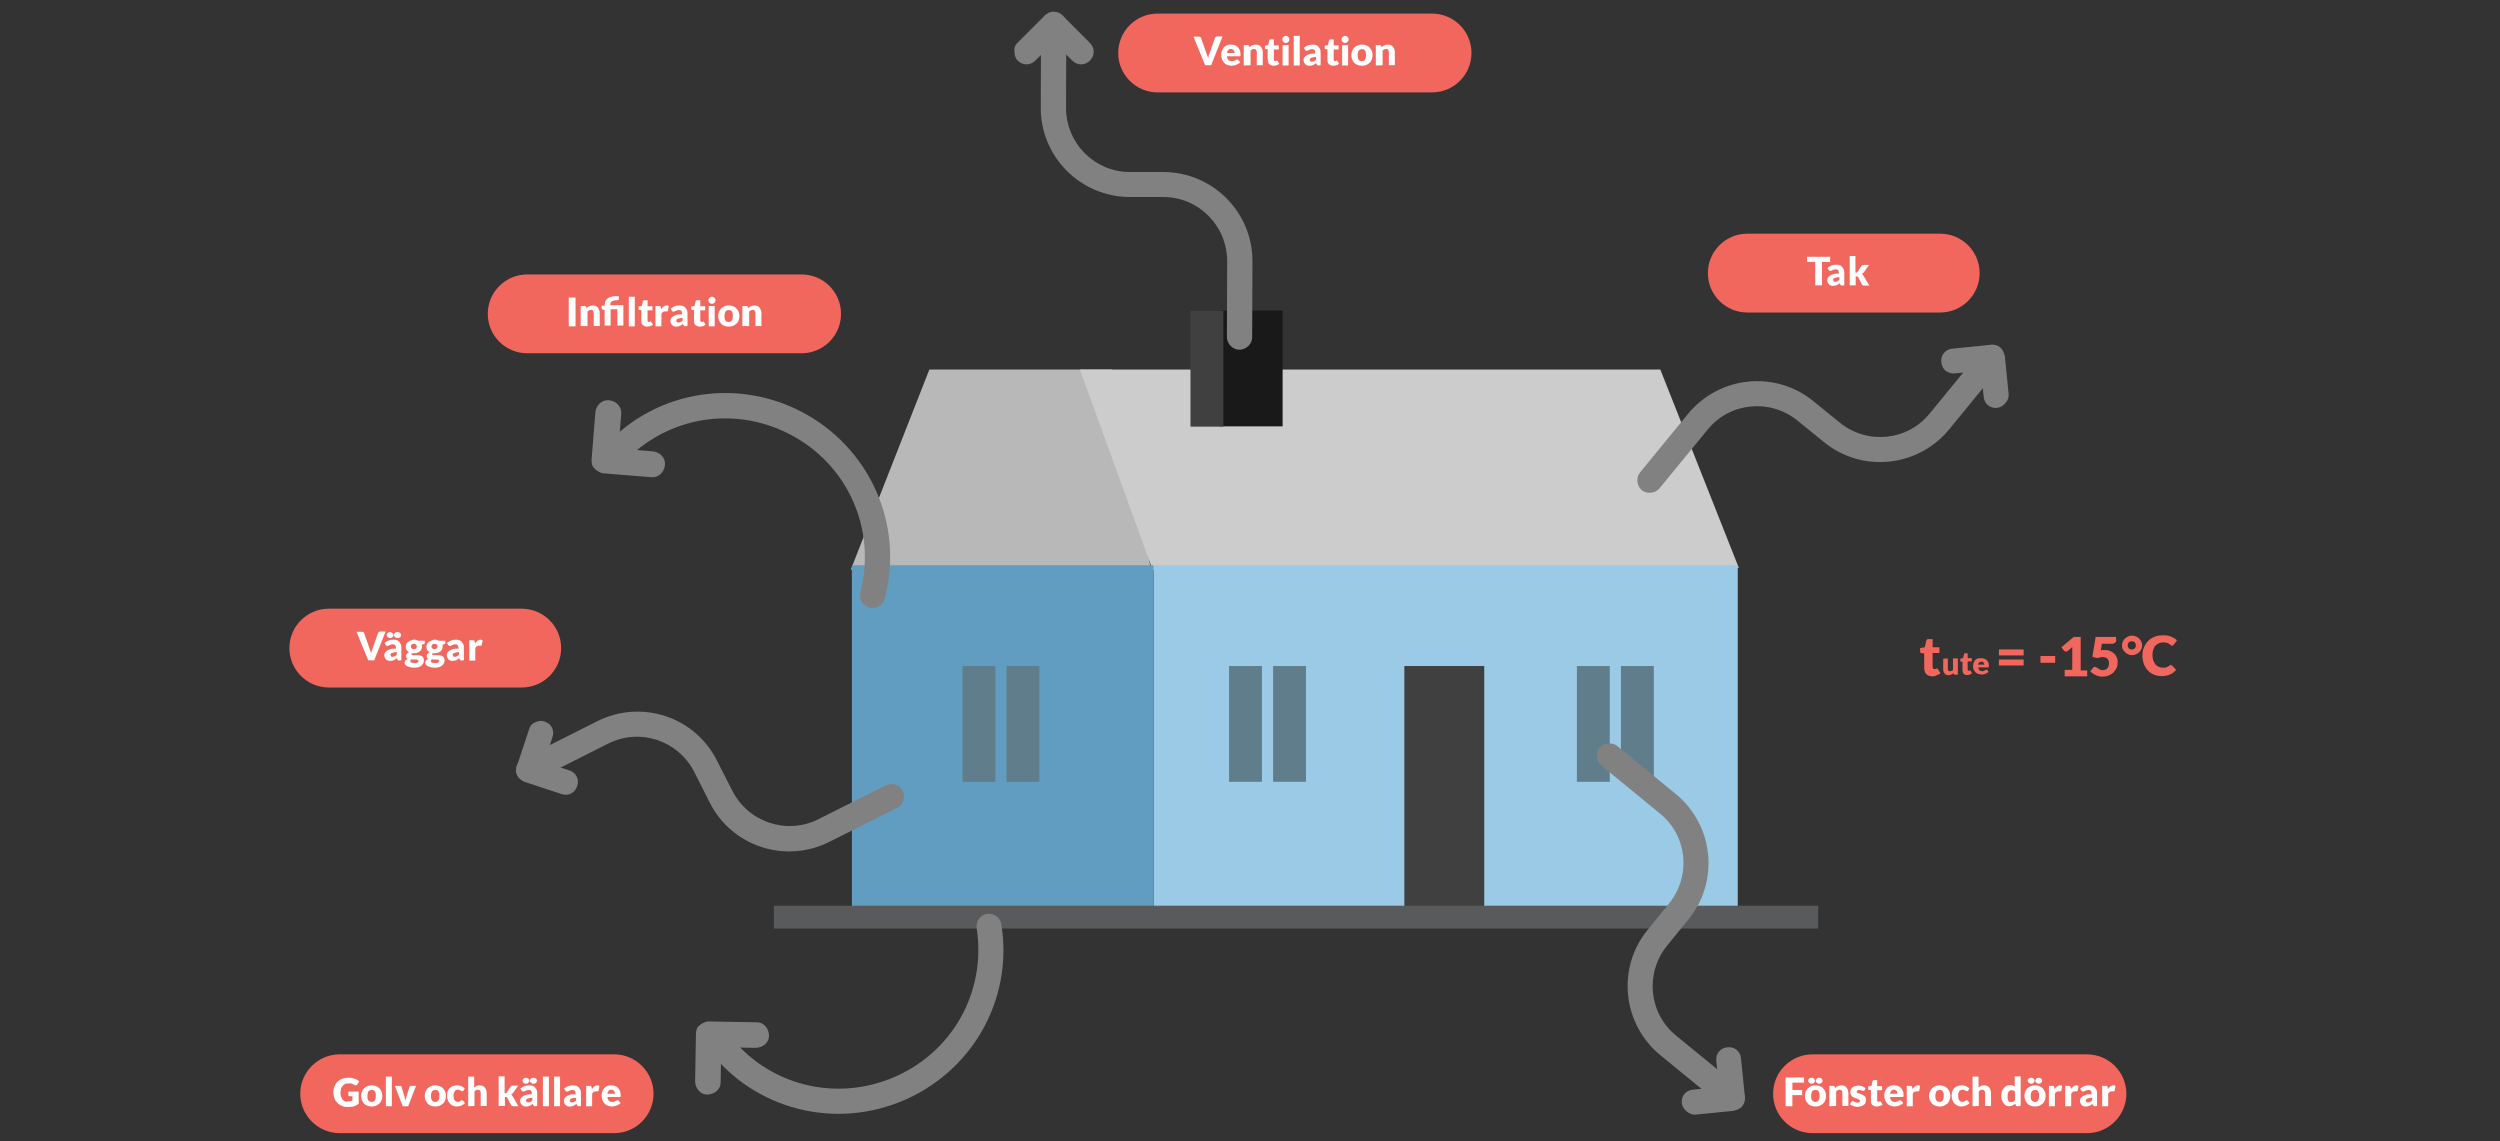 <?xml version="1.0" encoding="utf-8"?>
<!-- Generator: Adobe Illustrator 19.2.0, SVG Export Plug-In . SVG Version: 6.00 Build 0)  -->
<svg version="1.1" id="Lager_1" xmlns="http://www.w3.org/2000/svg" xmlns:xlink="http://www.w3.org/1999/xlink" x="0px" y="0px"
	 viewBox="0 0 920 420" style="enable-background:new 0 0 920 420;" xml:space="preserve">
<rect x="0" y="0" width="920" height="420" fill="#333333" stroke="none"/>
<style type="text/css">
	.st0{fill:#B8B8B8;}
	.st1{fill:#CCCCCC;}
	.st2{fill:#9ACAE5;}
	.st3{fill:#609DC1;}
	.st4{fill:#191919;}
	.st5{fill:#404040;}
	.st6{fill:#607D8B;}
	.st7{fill:#595A5C;}
	.st8{fill:#818181;}
	.st9{fill:#F2675D;}
	.st10{fill:none;}
	.st11{fill:#FFFFFF;}
</style>
<g>
	<g>
		<g>
			<g>
				<polyline class="st0" points="313.1,209.6 342,136 409.2,136 423.6,209.8 				"/>
				<polygon class="st1" points="397.4,136 611,136 639.9,209 424.2,209.8 				"/>
				<rect x="424.5" y="208" class="st2" width="215" height="128"/>
				<rect x="313.5" y="208" class="st3" width="111" height="128"/>
				<rect x="448.8" y="114.3" class="st4" width="23.2" height="42.6"/>
				<rect x="438.1" y="114.4" class="st5" width="12.1" height="42.6"/>
				<g>
					<rect x="452.3" y="245.1" class="st6" width="12.1" height="42.6"/>
					<rect x="468.5" y="245.1" class="st6" width="12.1" height="42.6"/>
				</g>
				<g>
					<rect x="580.3" y="245.1" class="st6" width="12.1" height="42.6"/>
					<rect x="596.5" y="245.1" class="st6" width="12.1" height="42.6"/>
				</g>
				<g>
					<rect x="354.2" y="245.1" class="st6" width="12.1" height="42.6"/>
					<rect x="370.4" y="245.1" class="st6" width="12.1" height="42.6"/>
				</g>
				<rect x="516.8" y="245.1" class="st5" width="29.4" height="89.6"/>
			</g>
			<rect x="284.8" y="333.3" class="st7" width="384.3" height="8.4"/>
		</g>
	</g>
	<g>
		<path class="st8" d="M738.1,148.2c-0.8,1-1.8,1.7-3.1,1.9c-2.6,0.3-4.8-1.5-5-4.1l-1-9.6l-9.6,1c-2.6,0.3-4.8-1.5-5-4.1
			c-0.3-2.6,1.5-4.8,4.1-5l14-1.4c1.3-0.1,2.5,0.4,3.4,1.2c1,0.8,1.5,2,1.9,3.1l1.4,14C739.2,146.3,738.9,147.3,738.1,148.2z"/>
		<path class="st8" d="M736.7,134.3L717.3,158c-11.4,13.9-32.1,16.2-46.2,4.6l-9.6-7.8c-10.1-8.2-24.9-6.8-33.1,3.3l-17.7,21.6
			c-1.6,1.9-4.6,2.2-6.5,0.7c-1.9-1.6-2.2-4.6-0.7-6.5l17.7-21.6c11.4-13.9,32.1-16.2,46.2-4.6l9.6,7.8c10.1,8.2,24.9,6.8,33.1-3.3
			l19.4-23.7c1.6-1.9,4.6-2.2,6.5-0.7S738.2,132.3,736.7,134.3z"/>
	</g>
	<g>
		<path class="st8" d="M374.5,15.7l9.9-9.9c0.9-0.6,2.2-1.2,3.4-1.2c1.2,0,2.5,0.3,3.4,1.3l9.9,9.9c1.9,1.9,1.8,4.7,0,6.5
			c-1.9,1.9-4.7,1.8-6.5,0l-6.8-6.8l-6.8,6.8c-1.9,1.9-4.7,1.8-6.5,0c-0.9-0.9-1.2-2.2-1.2-3.4C373.2,17.5,373.5,16.6,374.5,15.7z"
			/>
		<path class="st8" d="M387.8,4.3c2.5,0,4.6,2.2,4.6,4.7l-0.1,30.7c0,13,10.5,23.6,23.5,23.6h12.4c18.3,0.1,32.8,15,32.7,32.9
			l-0.1,27.9c0,2.5-2.2,4.6-4.7,4.6s-4.6-2.2-4.6-4.7l0.1-27.9c0-13-10.5-23.6-23.5-23.6h-12.4c-18.3-0.1-32.8-15-32.7-32.9
			l0.1-30.7C383.2,6.4,385.4,4.2,387.8,4.3z"/>
	</g>
	<g>
		<g>
			<path class="st8" d="M261,376.9c2-0.8,4.3-0.1,5.7,1.7c13.5,19.6,38.6,27.3,61.1,18.3s35.3-31.8,31.6-55.4
				c-0.3-2.5,1.4-4.9,3.9-5.2s4.9,1.4,5.2,3.9c4.5,27.9-11.1,54.8-37.3,65.3c-26.2,10.5-56.1,1.7-72.1-21.6c-1.5-2.1-1-4.9,1.1-6.4
				C260.5,377.4,260.7,377,261,376.9z"/>
		</g>
		<path class="st8" d="M259.1,376.3c0.6-0.2,1.2-0.5,1.8-0.4l17.5,0.3c2.6-0.1,4.5,2.2,4.6,4.8c0.1,2.6-2.2,4.5-4.8,4.6l-12.8-0.2
			l-0.2,12.8c0.1,2.6-2.2,4.5-4.8,4.6c-2.6,0.1-4.5-2.2-4.6-4.8l0.3-17.5c0.1-1.4,0.3-2.5,1.4-3.2
			C257.9,376.8,258.5,376.6,259.1,376.3z"/>
	</g>
	<g>
		<path class="st8" d="M620.8,409.1c-1-0.8-1.7-1.8-1.9-3.1c-0.3-2.6,1.5-4.8,4.1-5l9.6-1l-1-9.6c-0.3-2.6,1.5-4.8,4.1-5
			c2.6-0.3,4.8,1.5,5,4.1l1.4,14c0.1,1.3-0.4,2.5-1.2,3.4c-0.8,1-2,1.5-3.1,1.9l-14,1.4C622.7,410.2,621.7,409.8,620.8,409.1z"/>
		<path class="st8" d="M634.7,407.7L611,388.3c-13.9-11.4-16.2-32.1-4.6-46.2l7.8-9.6c8.2-10.1,6.8-24.9-3.3-33.1l-21.6-17.7
			c-1.9-1.6-2.2-4.6-0.7-6.5c1.6-1.9,4.6-2.2,6.5-0.7l21.6,17.7c13.9,11.4,16.2,32.1,4.6,46.2l-7.8,9.6c-8.2,10.1-6.8,24.9,3.3,33.1
			l23.7,19.4c1.9,1.6,2.2,4.6,0.7,6.5S636.7,409.2,634.7,407.7z"/>
	</g>
	<g>
		<g>
			<path class="st8" d="M221.6,172.4c-1.9-1.7-2.1-4.6-0.5-6.5c18.2-21.6,48.8-27.4,73.8-14.4s37.9,41.3,30.7,68.7
				c-0.6,2.5-3.1,4-5.6,3.4s-4-3.1-3.4-5.6c6-23.1-4.5-47.1-26-58.2c-21.4-11.1-47.2-6-62.6,12.2c-1.6,1.6-3.9,2.2-5.8,1.2
				C222,173,221.8,172.6,221.6,172.4z"/>
		</g>
		<path class="st8" d="M218.8,172.4c-1-0.8-1.1-2-1.1-3.3l1.4-17.4c0.3-2.6,2.4-4.7,5.1-4.4c2.6,0.3,4.7,2.4,4.4,5.1l-1,12.7l12.7,1
			c2.6,0.3,4.7,2.4,4.4,5.1c-0.3,2.6-2.4,4.7-5.1,4.4l-17.4-1.4c-0.7,0-1.2-0.3-1.8-0.6S219.2,172.9,218.8,172.4z"/>
	</g>
	<g>
		<path class="st8" d="M196.8,265.9c1.1-0.6,2.4-0.8,3.6-0.4c2.5,0.8,3.8,3.3,2.9,5.8l-3,9.2l9.2,3c2.5,0.8,3.8,3.3,2.9,5.8
			c-0.8,2.5-3.3,3.8-5.8,2.9l-13.3-4.4c-1.2-0.4-2.1-1.4-2.6-2.5c-0.6-1.1-0.6-2.5-0.4-3.6l4.4-13.3
			C195,267.1,195.7,266.4,196.8,265.9z"/>
		<path class="st8" d="M192.4,279.2l27.4-13.8c16.1-8.1,35.9-1.8,44.1,14.6l5.6,11c5.9,11.6,20,16.3,31.6,10.5L326,289
			c2.2-1.1,5.1-0.2,6.2,2.1c1.1,2.2,0.2,5.1-2.1,6.2l-24.9,12.5c-16.1,8.1-35.9,1.8-44.1-14.6l-5.6-11.1
			c-5.9-11.6-20-16.3-31.6-10.5l-27.4,13.8c-2.2,1.1-5.1,0.2-6.2-2.1C189.2,283.2,190.2,280.3,192.4,279.2z"/>
	</g>
	<path class="st9" d="M541.5,19.5c0,8-6.5,14.5-14.5,14.5H426c-8,0-14.5-6.5-14.5-14.5l0,0c0-8,6.5-14.5,14.5-14.5h101
		C535,5,541.5,11.5,541.5,19.5L541.5,19.5z"/>
	<g>
		<rect x="411.5" y="13.2" class="st10" width="130" height="15.8"/>
		<path class="st11" d="M439.2,13.5h2c0.2,0,0.4,0,0.5,0.1s0.2,0.2,0.3,0.4l2,5.7c0.1,0.2,0.2,0.5,0.3,0.8c0.1,0.3,0.2,0.6,0.3,0.9
			c0.1-0.3,0.1-0.6,0.2-0.9s0.2-0.6,0.3-0.8l2-5.7c0-0.1,0.1-0.3,0.3-0.4c0.1-0.1,0.3-0.2,0.5-0.2h2L445.7,24h-2.2L439.2,13.5z"/>
		<path class="st11" d="M453,16.4c0.5,0,1,0.1,1.4,0.2c0.4,0.2,0.8,0.4,1.1,0.7c0.3,0.3,0.5,0.7,0.7,1.1s0.3,0.9,0.3,1.5
			c0,0.2,0,0.3,0,0.4s0,0.2-0.1,0.3c0,0.1-0.1,0.1-0.2,0.1s-0.1,0-0.3,0h-4.4c0.1,0.6,0.3,1.1,0.6,1.4s0.7,0.4,1.2,0.4
			c0.3,0,0.5,0,0.7-0.1s0.4-0.1,0.5-0.2s0.3-0.1,0.4-0.2s0.3-0.1,0.4-0.1c0.2,0,0.3,0.1,0.4,0.2l0.7,0.8c-0.2,0.3-0.5,0.5-0.8,0.6
			c-0.3,0.2-0.5,0.3-0.8,0.4s-0.6,0.2-0.8,0.2c-0.3,0-0.6,0.1-0.8,0.1c-0.5,0-1-0.1-1.5-0.3c-0.5-0.2-0.9-0.4-1.2-0.8
			c-0.3-0.3-0.6-0.8-0.8-1.3c-0.2-0.5-0.3-1.1-0.3-1.8c0-0.5,0.1-1,0.3-1.4c0.2-0.4,0.4-0.8,0.7-1.2c0.3-0.3,0.7-0.6,1.2-0.8
			S452.4,16.4,453,16.4z M453,18c-0.4,0-0.8,0.1-1,0.4c-0.2,0.2-0.4,0.6-0.5,1.1h2.8c0-0.2,0-0.4-0.1-0.5c0-0.2-0.1-0.3-0.2-0.5
			c-0.1-0.1-0.2-0.2-0.4-0.3C453.5,18,453.3,18,453,18z"/>
		<path class="st11" d="M457.7,24.1v-7.5h1.4c0.1,0,0.3,0,0.4,0.1s0.2,0.2,0.2,0.3l0.1,0.4c0.1-0.1,0.3-0.3,0.5-0.4s0.3-0.2,0.5-0.3
			c0.2-0.1,0.4-0.1,0.6-0.2c0.2,0,0.4-0.1,0.7-0.1c0.4,0,0.8,0.1,1.1,0.2c0.3,0.1,0.6,0.3,0.8,0.6s0.4,0.6,0.5,0.9s0.2,0.7,0.2,1.1
			V24h-2.2v-4.8c0-0.4-0.1-0.7-0.3-0.9s-0.4-0.3-0.7-0.3c-0.2,0-0.5,0.1-0.7,0.2s-0.4,0.2-0.6,0.4V24L457.7,24.1L457.7,24.1z"/>
		<path class="st11" d="M468.7,24.2c-0.4,0-0.7-0.1-0.9-0.2s-0.5-0.3-0.7-0.4c-0.2-0.2-0.3-0.4-0.4-0.7s-0.2-0.6-0.2-0.9v-3.9h-0.6
			c-0.1,0-0.2,0-0.3-0.1s-0.1-0.2-0.1-0.3v-0.9l1.2-0.2l0.4-1.8c0.1-0.2,0.2-0.3,0.5-0.3h1.2v2.2h1.8v1.5h-1.8v3.7
			c0,0.2,0,0.3,0.1,0.4s0.2,0.2,0.4,0.2c0.1,0,0.2,0,0.2,0c0.1,0,0.1,0,0.1-0.1c0,0,0.1,0,0.1-0.1h0.1c0.1,0,0.1,0,0.2,0l0.1,0.1
			l0.7,1.1c-0.3,0.2-0.6,0.4-1,0.5C469.5,24.1,469.1,24.2,468.7,24.2z"/>
		<path class="st11" d="M474.5,14.5c0,0.2,0,0.3-0.1,0.5s-0.2,0.3-0.3,0.4c-0.1,0.1-0.3,0.2-0.4,0.3c-0.2,0.1-0.3,0.1-0.5,0.1
			s-0.4,0-0.5-0.1c-0.2-0.1-0.3-0.2-0.4-0.3s-0.2-0.3-0.3-0.4s-0.1-0.3-0.1-0.5s0-0.4,0.1-0.5s0.2-0.3,0.3-0.4
			c0.1-0.1,0.3-0.2,0.4-0.3c0.2-0.1,0.3-0.1,0.5-0.1s0.4,0,0.5,0.1c0.2,0.1,0.3,0.2,0.4,0.3s0.2,0.3,0.3,0.4
			C474.4,14.1,474.5,14.3,474.5,14.5z M474.2,16.6v7.5H472v-7.5H474.2z"/>
		<path class="st11" d="M478.3,13.2v10.9h-2.2V13.2H478.3z"/>
		<path class="st11" d="M485.3,24.1c-0.2,0-0.4,0-0.5-0.1s-0.2-0.2-0.3-0.4l-0.2-0.4c-0.2,0.2-0.4,0.3-0.5,0.4
			c-0.2,0.1-0.4,0.2-0.5,0.3c-0.2,0.1-0.4,0.1-0.6,0.2c-0.2,0-0.4,0.1-0.7,0.1c-0.3,0-0.7,0-0.9-0.1s-0.5-0.2-0.7-0.4
			c-0.2-0.2-0.3-0.4-0.5-0.7c-0.1-0.3-0.2-0.6-0.2-0.9s0.1-0.5,0.2-0.8s0.4-0.5,0.7-0.8c0.3-0.2,0.8-0.4,1.3-0.6
			c0.6-0.2,1.3-0.2,2.1-0.2v-0.3c0-0.4-0.1-0.8-0.3-1c-0.2-0.2-0.4-0.3-0.8-0.3c-0.3,0-0.5,0-0.7,0.1s-0.3,0.1-0.5,0.2
			c-0.1,0.1-0.3,0.1-0.4,0.2s-0.3,0.1-0.4,0.1c-0.2,0-0.3,0-0.4-0.1s-0.2-0.2-0.3-0.3l-0.4-0.7c0.5-0.4,1-0.7,1.5-0.9
			s1.1-0.3,1.8-0.3c0.5,0,0.9,0.1,1.2,0.2c0.4,0.1,0.7,0.4,0.9,0.6s0.4,0.6,0.6,0.9c0.1,0.4,0.2,0.8,0.2,1.2V24L485.3,24.1
			L485.3,24.1z M482.8,22.7c0.3,0,0.5-0.1,0.8-0.2c0.2-0.1,0.4-0.3,0.7-0.5v-1c-0.4,0-0.8,0-1.1,0.1c-0.3,0.1-0.5,0.1-0.7,0.2
			s-0.3,0.2-0.4,0.3c-0.1,0.1-0.1,0.2-0.1,0.4c0,0.3,0.1,0.4,0.2,0.5C482.3,22.7,482.5,22.7,482.8,22.7z"/>
		<path class="st11" d="M490.6,24.2c-0.4,0-0.7-0.1-0.9-0.2s-0.5-0.3-0.7-0.4c-0.2-0.2-0.3-0.4-0.4-0.7s-0.1-0.6-0.1-0.9v-3.9h-0.6
			c-0.1,0-0.2,0-0.3-0.1s-0.1-0.2-0.1-0.3v-0.9l1.2-0.2l0.4-1.8c0.1-0.2,0.2-0.3,0.5-0.3h1.2v2.2h1.8v1.5h-1.8v3.7
			c0,0.2,0,0.3,0.1,0.4s0.2,0.2,0.4,0.2c0.1,0,0.2,0,0.2,0c0.1,0,0.1,0,0.1-0.1c0,0,0.1,0,0.1-0.1h0.1c0.1,0,0.1,0,0.2,0l0.1,0.1
			l0.7,1.1c-0.3,0.2-0.6,0.4-1,0.5C491.4,24.1,491,24.2,490.6,24.2z"/>
		<path class="st11" d="M496.3,14.5c0,0.2,0,0.3-0.1,0.5s-0.2,0.3-0.3,0.4c-0.1,0.1-0.3,0.2-0.4,0.3c-0.2,0.1-0.3,0.1-0.5,0.1
			s-0.4,0-0.5-0.1c-0.2-0.1-0.3-0.2-0.4-0.3s-0.2-0.3-0.3-0.4s-0.1-0.3-0.1-0.5s0-0.4,0.1-0.5s0.2-0.3,0.3-0.4
			c0.1-0.1,0.3-0.2,0.4-0.3c0.2-0.1,0.3-0.1,0.5-0.1s0.4,0,0.5,0.1c0.2,0.1,0.3,0.2,0.4,0.3s0.2,0.3,0.3,0.4
			C496.3,14.1,496.3,14.3,496.3,14.5z M496.1,16.6v7.5h-2.2v-7.5H496.1z"/>
		<path class="st11" d="M501.2,16.4c0.6,0,1.1,0.1,1.6,0.3c0.5,0.2,0.9,0.4,1.2,0.8s0.6,0.7,0.8,1.2c0.2,0.5,0.3,1,0.3,1.6
			s-0.1,1.1-0.3,1.6c-0.2,0.5-0.4,0.9-0.8,1.2c-0.3,0.3-0.7,0.6-1.2,0.8c-0.5,0.2-1,0.3-1.6,0.3s-1.1-0.1-1.6-0.3
			c-0.5-0.2-0.9-0.4-1.2-0.8c-0.3-0.3-0.6-0.7-0.8-1.2c-0.2-0.5-0.3-1-0.3-1.6s0.1-1.1,0.3-1.6c0.2-0.5,0.5-0.9,0.8-1.2
			s0.7-0.6,1.2-0.8S500.7,16.4,501.2,16.4z M501.2,22.5c0.5,0,0.9-0.2,1.1-0.5c0.2-0.4,0.4-0.9,0.4-1.7c0-0.7-0.1-1.3-0.4-1.7
			s-0.6-0.5-1.1-0.5s-0.9,0.2-1.2,0.5c-0.2,0.4-0.4,0.9-0.4,1.7c0,0.7,0.1,1.3,0.4,1.7C500.3,22.4,500.7,22.5,501.2,22.5z"/>
		<path class="st11" d="M506.3,24.1v-7.5h1.4c0.1,0,0.3,0,0.4,0.1s0.2,0.2,0.2,0.3l0.1,0.4c0.1-0.1,0.3-0.3,0.5-0.4s0.3-0.2,0.5-0.3
			c0.2-0.1,0.4-0.1,0.6-0.2c0.2,0,0.4-0.1,0.7-0.1c0.4,0,0.8,0.1,1.1,0.2c0.3,0.1,0.6,0.3,0.8,0.6c0.2,0.3,0.4,0.6,0.5,0.9
			c0.1,0.3,0.2,0.7,0.2,1.1V24h-2.2v-4.8c0-0.4-0.1-0.7-0.3-0.9s-0.4-0.3-0.7-0.3c-0.2,0-0.5,0.1-0.7,0.2s-0.4,0.2-0.6,0.4V24
			L506.3,24.1L506.3,24.1z"/>
	</g>
	<path class="st9" d="M782.5,402.5c0,8-6.5,14.5-14.5,14.5H667c-8,0-14.5-6.5-14.5-14.5l0,0c0-8,6.5-14.5,14.5-14.5h101
		C776,388,782.5,394.5,782.5,402.5L782.5,402.5z"/>
	<g>
		<rect x="652.5" y="396.2" class="st10" width="130" height="15.8"/>
		<path class="st11" d="M663.9,396.5v1.9h-4.3v2.7h3.6v1.9h-3.6v4.1h-2.5v-10.6H663.9z"/>
		<path class="st11" d="M668.1,399.4c0.6,0,1.1,0.1,1.6,0.3s0.9,0.4,1.2,0.8c0.3,0.3,0.6,0.7,0.8,1.2s0.3,1,0.3,1.6
			s-0.1,1.1-0.3,1.6s-0.4,0.9-0.8,1.2s-0.7,0.6-1.2,0.8c-0.5,0.2-1,0.3-1.6,0.3s-1.1-0.1-1.6-0.3c-0.5-0.2-0.9-0.4-1.2-0.8
			s-0.6-0.7-0.8-1.2s-0.3-1-0.3-1.6s0.1-1.1,0.3-1.6s0.5-0.9,0.8-1.2c0.3-0.3,0.7-0.6,1.2-0.8S667.6,399.4,668.1,399.4z
			 M667.9,397.7c0,0.2,0,0.3-0.1,0.4s-0.1,0.3-0.3,0.4c-0.1,0.1-0.2,0.2-0.4,0.2c-0.1,0.1-0.3,0.1-0.5,0.1s-0.3,0-0.4-0.1
			c-0.1-0.1-0.3-0.1-0.4-0.2c-0.1-0.1-0.2-0.2-0.3-0.4c-0.1-0.1-0.1-0.3-0.1-0.4c0-0.2,0-0.3,0.1-0.4s0.1-0.3,0.3-0.4
			c0.1-0.1,0.2-0.2,0.4-0.2s0.3-0.1,0.4-0.1c0.2,0,0.3,0,0.5,0.1s0.3,0.1,0.4,0.2c0.1,0.1,0.2,0.2,0.3,0.4
			C667.9,397.4,667.9,397.5,667.9,397.7z M668.1,405.5c0.5,0,0.9-0.2,1.1-0.5c0.2-0.4,0.4-0.9,0.4-1.7s-0.1-1.3-0.4-1.7
			c-0.2-0.4-0.6-0.5-1.1-0.5s-0.9,0.2-1.2,0.5c-0.2,0.4-0.4,0.9-0.4,1.7s0.1,1.3,0.4,1.7C667.2,405.3,667.6,405.5,668.1,405.5z
			 M670.7,397.7c0,0.2,0,0.3-0.1,0.4s-0.1,0.3-0.3,0.4c-0.1,0.1-0.2,0.2-0.4,0.2c-0.1,0.1-0.3,0.1-0.5,0.1s-0.3,0-0.4-0.1
			c-0.1-0.1-0.3-0.1-0.4-0.2c-0.1-0.1-0.2-0.2-0.3-0.4c-0.1-0.1-0.1-0.3-0.1-0.4c0-0.2,0-0.3,0.1-0.4s0.1-0.3,0.3-0.4
			c0.1-0.1,0.2-0.2,0.4-0.2c0.1-0.1,0.3-0.1,0.4-0.1c0.2,0,0.3,0,0.5,0.1s0.3,0.1,0.4,0.2c0.1,0.1,0.2,0.2,0.3,0.4
			C670.7,397.4,670.7,397.5,670.7,397.7z"/>
		<path class="st11" d="M673.2,407.1v-7.5h1.4c0.1,0,0.3,0,0.4,0.1c0.1,0.1,0.2,0.2,0.2,0.3l0.1,0.4c0.1-0.1,0.3-0.3,0.5-0.4
			s0.3-0.2,0.5-0.3s0.4-0.1,0.6-0.2c0.2,0,0.4-0.1,0.7-0.1c0.4,0,0.8,0.1,1.1,0.2s0.6,0.3,0.8,0.6s0.4,0.6,0.5,0.9s0.2,0.7,0.2,1.1
			v4.8H678v-4.8c0-0.4-0.1-0.7-0.3-0.9c-0.2-0.2-0.4-0.3-0.7-0.3c-0.2,0-0.5,0.1-0.7,0.2s-0.4,0.2-0.6,0.4v5.4L673.2,407.1
			L673.2,407.1z"/>
		<path class="st11" d="M686.2,401.2c-0.1,0.1-0.1,0.2-0.2,0.2c-0.1,0-0.1,0.1-0.3,0.1c-0.1,0-0.2,0-0.3-0.1s-0.2-0.1-0.3-0.1
			c-0.1-0.1-0.3-0.1-0.4-0.1c-0.2,0-0.3-0.1-0.5-0.1c-0.3,0-0.5,0.1-0.7,0.2s-0.2,0.3-0.2,0.5c0,0.1,0,0.3,0.1,0.3
			c0.1,0.1,0.2,0.2,0.4,0.2s0.4,0.1,0.6,0.2s0.4,0.1,0.6,0.2c0.2,0.1,0.4,0.2,0.6,0.3c0.2,0.1,0.4,0.2,0.6,0.4s0.3,0.3,0.4,0.6
			c0.1,0.2,0.1,0.5,0.1,0.8c0,0.4-0.1,0.7-0.2,1s-0.3,0.6-0.6,0.8s-0.6,0.4-1,0.5s-0.8,0.2-1.4,0.2c-0.3,0-0.5,0-0.8-0.1
			c-0.3,0-0.5-0.1-0.7-0.2s-0.5-0.2-0.7-0.3c-0.2-0.1-0.4-0.2-0.5-0.4l0.5-0.8c0.1-0.1,0.1-0.2,0.2-0.2s0.2-0.1,0.3-0.1
			s0.2,0,0.4,0.1c0.1,0.1,0.2,0.1,0.3,0.2s0.3,0.1,0.4,0.2c0.2,0.1,0.4,0.1,0.6,0.1c0.2,0,0.3,0,0.4-0.1s0.2-0.1,0.3-0.1
			s0.1-0.1,0.2-0.2c0-0.1,0.1-0.2,0.1-0.2c0-0.2-0.1-0.3-0.2-0.4s-0.2-0.2-0.4-0.3c-0.2-0.1-0.4-0.1-0.6-0.2
			c-0.2-0.1-0.4-0.1-0.6-0.2c-0.2-0.1-0.4-0.2-0.6-0.3c-0.2-0.1-0.4-0.2-0.6-0.4c-0.2-0.2-0.3-0.4-0.4-0.6c-0.1-0.2-0.2-0.5-0.2-0.9
			c0-0.3,0.1-0.6,0.2-0.9c0.1-0.3,0.3-0.5,0.6-0.8c0.2-0.2,0.6-0.4,0.9-0.5s0.8-0.2,1.3-0.2c0.3,0,0.5,0,0.8,0.1
			c0.3,0,0.5,0.1,0.7,0.2s0.4,0.2,0.6,0.3s0.3,0.2,0.5,0.4L686.2,401.2z"/>
		<path class="st11" d="M690.6,407.2c-0.4,0-0.7-0.1-0.9-0.2c-0.3-0.1-0.5-0.3-0.7-0.4c-0.2-0.2-0.3-0.4-0.4-0.7
			c-0.1-0.3-0.1-0.6-0.1-0.9v-3.9h-0.6c-0.1,0-0.2,0-0.3-0.1s-0.1-0.2-0.1-0.3v-0.9l1.2-0.2l0.4-1.8c0.1-0.2,0.2-0.3,0.5-0.3h1.2
			v2.2h1.8v1.5h-1.8v3.7c0,0.2,0,0.3,0.1,0.4s0.2,0.2,0.4,0.2c0.1,0,0.2,0,0.2,0c0.1,0,0.1,0,0.1-0.1s0.1,0,0.1-0.1h0.1
			c0.1,0,0.1,0,0.2,0s0.1,0.1,0.1,0.1l0.7,1.1c-0.3,0.2-0.6,0.4-1,0.5C691.4,407.1,691,407.2,690.6,407.2z"/>
		<path class="st11" d="M697,399.4c0.5,0,1,0.1,1.4,0.2c0.4,0.2,0.8,0.4,1.1,0.7c0.3,0.3,0.5,0.7,0.7,1.1s0.3,0.9,0.3,1.5
			c0,0.2,0,0.3,0,0.4s0,0.2-0.1,0.3c0,0.1-0.1,0.1-0.2,0.1c-0.1,0-0.1,0-0.3,0h-4.4c0.1,0.6,0.3,1.1,0.6,1.4s0.7,0.4,1.2,0.4
			c0.3,0,0.5,0,0.7-0.1s0.4-0.1,0.5-0.2s0.3-0.1,0.4-0.2s0.3-0.1,0.4-0.1c0.2,0,0.3,0.1,0.4,0.2l0.7,0.8c-0.2,0.3-0.5,0.5-0.8,0.6
			s-0.5,0.3-0.8,0.4s-0.6,0.2-0.8,0.2c-0.3,0-0.6,0.1-0.8,0.1c-0.5,0-1-0.1-1.5-0.3c-0.5-0.2-0.9-0.4-1.2-0.8
			c-0.3-0.3-0.6-0.8-0.8-1.3s-0.3-1.1-0.3-1.8c0-0.5,0.1-1,0.3-1.4c0.2-0.5,0.4-0.8,0.7-1.2c0.3-0.3,0.7-0.6,1.2-0.8
			S696.4,399.4,697,399.4z M697,401c-0.4,0-0.8,0.1-1,0.4c-0.2,0.2-0.4,0.6-0.5,1.1h2.8c0-0.2,0-0.4-0.1-0.5c0-0.2-0.1-0.3-0.2-0.5
			c-0.1-0.1-0.2-0.2-0.4-0.3C697.5,401,697.3,401,697,401z"/>
		<path class="st11" d="M701.7,407.1v-7.5h1.3c0.1,0,0.2,0,0.3,0s0.1,0,0.2,0.1s0.1,0.1,0.1,0.2s0,0.1,0.1,0.2l0.1,0.7
			c0.3-0.4,0.6-0.8,0.9-1c0.3-0.2,0.7-0.4,1.1-0.4c0.3,0,0.6,0.1,0.8,0.2l-0.3,1.7c0,0.1-0.1,0.2-0.1,0.2c-0.1,0-0.1,0.1-0.2,0.1
			c-0.1,0-0.2,0-0.3,0s-0.3,0-0.4,0c-0.6,0-1.1,0.3-1.4,0.9v4.6L701.7,407.1L701.7,407.1z"/>
		<path class="st11" d="M713.8,399.4c0.6,0,1.1,0.1,1.6,0.3s0.9,0.4,1.2,0.8c0.3,0.3,0.6,0.7,0.8,1.2s0.3,1,0.3,1.6
			s-0.1,1.1-0.3,1.6s-0.4,0.9-0.8,1.2s-0.7,0.6-1.2,0.8c-0.5,0.2-1,0.3-1.6,0.3s-1.1-0.1-1.6-0.3c-0.5-0.2-0.9-0.4-1.2-0.8
			s-0.6-0.7-0.8-1.2s-0.3-1-0.3-1.6s0.1-1.1,0.3-1.6s0.5-0.9,0.8-1.2c0.3-0.3,0.7-0.6,1.2-0.8S713.2,399.4,713.8,399.4z
			 M713.8,405.5c0.5,0,0.9-0.2,1.1-0.5c0.2-0.4,0.4-0.9,0.4-1.7s-0.1-1.3-0.4-1.7c-0.2-0.4-0.6-0.5-1.1-0.5s-0.9,0.2-1.2,0.5
			c-0.2,0.4-0.4,0.9-0.4,1.7s0.1,1.3,0.4,1.7C712.9,405.3,713.3,405.5,713.8,405.5z"/>
		<path class="st11" d="M724.3,401.3c-0.1,0.1-0.1,0.1-0.2,0.2c-0.1,0-0.2,0.1-0.3,0.1s-0.2,0-0.3-0.1s-0.2-0.1-0.3-0.2
			s-0.2-0.1-0.4-0.2c-0.1-0.1-0.3-0.1-0.6-0.1s-0.5,0.1-0.7,0.2s-0.4,0.2-0.5,0.4c-0.1,0.2-0.2,0.4-0.3,0.7
			c-0.1,0.3-0.1,0.6-0.1,0.9c0,0.7,0.1,1.3,0.4,1.7c0.3,0.4,0.7,0.6,1.1,0.6c0.3,0,0.5,0,0.6-0.1c0.2-0.1,0.3-0.1,0.4-0.2
			c0.1-0.1,0.2-0.2,0.3-0.2c0.1-0.1,0.2-0.1,0.3-0.1c0.2,0,0.3,0.1,0.4,0.2l0.7,0.8c-0.2,0.3-0.5,0.5-0.7,0.6
			c-0.3,0.2-0.5,0.3-0.8,0.4s-0.5,0.2-0.8,0.2s-0.5,0.1-0.8,0.1c-0.5,0-0.9-0.1-1.3-0.3c-0.4-0.2-0.8-0.4-1.1-0.8
			c-0.3-0.3-0.6-0.7-0.8-1.2s-0.3-1-0.3-1.7c0-0.5,0.1-1,0.2-1.5c0.2-0.5,0.4-0.9,0.7-1.2s0.7-0.6,1.2-0.8s1-0.3,1.6-0.3
			s1.1,0.1,1.6,0.3c0.4,0.2,0.8,0.5,1.2,0.8L724.3,401.3z"/>
		<path class="st11" d="M725.9,407.1v-10.9h2.2v4c0.3-0.2,0.6-0.4,0.9-0.6c0.3-0.1,0.7-0.2,1.1-0.2c0.4,0,0.8,0.1,1.1,0.2
			s0.6,0.3,0.8,0.6s0.4,0.6,0.5,0.9s0.2,0.7,0.2,1.1v4.8h-2.2v-4.8c0-0.4-0.1-0.7-0.3-0.9c-0.2-0.2-0.4-0.3-0.7-0.3
			c-0.2,0-0.5,0.1-0.7,0.2s-0.4,0.2-0.6,0.4v5.4L725.9,407.1L725.9,407.1z"/>
		<path class="st11" d="M742.4,407.1c-0.1,0-0.3,0-0.4-0.1c-0.1-0.1-0.2-0.2-0.2-0.3l-0.2-0.6c-0.2,0.2-0.3,0.3-0.5,0.4
			s-0.3,0.2-0.5,0.3c-0.2,0.1-0.4,0.2-0.6,0.2s-0.5,0.1-0.7,0.1c-0.4,0-0.8-0.1-1.1-0.3c-0.3-0.2-0.6-0.4-0.9-0.8
			c-0.2-0.3-0.4-0.7-0.6-1.2s-0.2-1-0.2-1.6s0.1-1.1,0.2-1.6c0.2-0.5,0.4-0.9,0.7-1.2s0.6-0.6,1-0.8s0.8-0.3,1.3-0.3
			c0.4,0,0.7,0.1,1,0.2s0.5,0.3,0.7,0.4v-3.8h2.2V407L742.4,407.1L742.4,407.1z M740.1,405.5c0.2,0,0.3,0,0.4,0
			c0.1,0,0.3-0.1,0.4-0.1c0.1-0.1,0.2-0.1,0.3-0.2s0.2-0.2,0.3-0.3v-3.2c-0.2-0.2-0.4-0.3-0.6-0.4c-0.2-0.1-0.4-0.1-0.6-0.1
			c-0.2,0-0.4,0-0.6,0.1c-0.2,0.1-0.3,0.2-0.5,0.4c-0.1,0.2-0.2,0.4-0.3,0.7s-0.1,0.6-0.1,1.1c0,0.4,0,0.7,0.1,1s0.1,0.5,0.2,0.7
			c0.1,0.2,0.2,0.3,0.4,0.4C739.8,405.4,740,405.5,740.1,405.5z"/>
		<path class="st11" d="M748.9,399.4c0.6,0,1.1,0.1,1.6,0.3s0.9,0.4,1.2,0.8c0.3,0.3,0.6,0.7,0.8,1.2s0.3,1,0.3,1.6
			s-0.1,1.1-0.3,1.6s-0.4,0.9-0.8,1.2s-0.7,0.6-1.2,0.8c-0.5,0.2-1,0.3-1.6,0.3s-1.1-0.1-1.6-0.3c-0.5-0.2-0.9-0.4-1.2-0.8
			s-0.6-0.7-0.8-1.2s-0.3-1-0.3-1.6s0.1-1.1,0.3-1.6s0.5-0.9,0.8-1.2c0.3-0.3,0.7-0.6,1.2-0.8C747.8,399.5,748.3,399.4,748.9,399.4z
			 M748.7,397.7c0,0.2,0,0.3-0.1,0.4s-0.1,0.3-0.3,0.4c-0.1,0.1-0.2,0.2-0.4,0.2c-0.1,0.1-0.3,0.1-0.5,0.1s-0.3,0-0.4-0.1
			c-0.1-0.1-0.3-0.1-0.4-0.2c-0.1-0.1-0.2-0.2-0.3-0.4c-0.1-0.1-0.1-0.3-0.1-0.4c0-0.2,0-0.3,0.1-0.4s0.1-0.3,0.3-0.4
			c0.1-0.1,0.2-0.2,0.4-0.2s0.3-0.1,0.4-0.1c0.2,0,0.3,0,0.5,0.1s0.3,0.1,0.4,0.2c0.1,0.1,0.2,0.2,0.3,0.4
			C748.6,397.4,748.7,397.5,748.7,397.7z M748.9,405.5c0.5,0,0.9-0.2,1.1-0.5c0.2-0.4,0.4-0.9,0.4-1.7s-0.1-1.3-0.4-1.7
			c-0.2-0.4-0.6-0.5-1.1-0.5s-0.9,0.2-1.2,0.5c-0.2,0.4-0.4,0.9-0.4,1.7s0.1,1.3,0.4,1.7C748,405.3,748.4,405.5,748.9,405.5z
			 M751.5,397.7c0,0.2,0,0.3-0.1,0.4s-0.1,0.3-0.3,0.4c-0.1,0.1-0.2,0.2-0.4,0.2c-0.1,0.1-0.3,0.1-0.5,0.1s-0.3,0-0.4-0.1
			c-0.1-0.1-0.3-0.1-0.4-0.2c-0.1-0.1-0.2-0.2-0.3-0.4c-0.1-0.1-0.1-0.3-0.1-0.4c0-0.2,0-0.3,0.1-0.4s0.1-0.3,0.3-0.4
			c0.1-0.1,0.2-0.2,0.4-0.2c0.1-0.1,0.3-0.1,0.4-0.1c0.2,0,0.3,0,0.5,0.1s0.3,0.1,0.4,0.2c0.1,0.1,0.2,0.2,0.3,0.4
			C751.4,397.4,751.5,397.5,751.5,397.7z"/>
		<path class="st11" d="M754,407.1v-7.5h1.3c0.1,0,0.2,0,0.3,0s0.1,0,0.2,0.1s0.1,0.1,0.1,0.2s0,0.1,0.1,0.2l0.1,0.7
			c0.3-0.4,0.6-0.8,0.9-1c0.3-0.2,0.7-0.4,1.1-0.4c0.3,0,0.6,0.1,0.8,0.2l-0.3,1.7c0,0.1-0.1,0.2-0.1,0.2c-0.1,0-0.1,0.1-0.2,0.1
			c-0.1,0-0.2,0-0.3,0s-0.3,0-0.4,0c-0.6,0-1.1,0.3-1.4,0.9v4.6L754,407.1L754,407.1z"/>
		<path class="st11" d="M760,407.1v-7.5h1.3c0.1,0,0.2,0,0.3,0s0.1,0,0.2,0.1s0.1,0.1,0.1,0.2s0,0.1,0.1,0.2l0.1,0.7
			c0.3-0.4,0.6-0.8,0.9-1c0.3-0.2,0.7-0.4,1.1-0.4c0.3,0,0.6,0.1,0.8,0.2l-0.3,1.7c0,0.1-0.1,0.2-0.1,0.2c-0.1,0-0.1,0.1-0.2,0.1
			c-0.1,0-0.2,0-0.3,0s-0.3,0-0.4,0c-0.6,0-1.1,0.3-1.4,0.9v4.6L760,407.1L760,407.1z"/>
		<path class="st11" d="M771,407.1c-0.2,0-0.4,0-0.5-0.1s-0.2-0.2-0.3-0.4l-0.2-0.4c-0.2,0.2-0.4,0.3-0.5,0.4
			c-0.2,0.1-0.4,0.2-0.5,0.3c-0.2,0.1-0.4,0.1-0.6,0.2c-0.2,0-0.4,0.1-0.7,0.1s-0.7,0-0.9-0.1s-0.5-0.2-0.7-0.4
			c-0.2-0.2-0.3-0.4-0.5-0.7c-0.1-0.3-0.2-0.6-0.2-0.9s0.1-0.5,0.2-0.8c0.1-0.3,0.4-0.5,0.7-0.8c0.3-0.2,0.8-0.4,1.3-0.6
			c0.6-0.2,1.3-0.2,2.1-0.2v-0.3c0-0.4-0.1-0.8-0.3-1s-0.4-0.3-0.8-0.3c-0.3,0-0.5,0-0.7,0.1s-0.3,0.1-0.5,0.2s-0.3,0.1-0.4,0.2
			c-0.1,0.1-0.3,0.1-0.4,0.1c-0.2,0-0.3,0-0.4-0.1c-0.1-0.1-0.2-0.2-0.3-0.3l-0.4-0.7c0.5-0.4,1-0.7,1.5-0.9
			c0.6-0.2,1.1-0.3,1.8-0.3c0.5,0,0.9,0.1,1.2,0.2c0.4,0.1,0.7,0.4,0.9,0.6s0.4,0.6,0.6,0.9s0.2,0.8,0.2,1.2v4.7L771,407.1
			L771,407.1z M768.4,405.7c0.3,0,0.5-0.1,0.8-0.2c0.2-0.1,0.4-0.3,0.7-0.5v-1c-0.4,0-0.8,0-1.1,0.1s-0.5,0.1-0.7,0.2
			s-0.3,0.2-0.4,0.3s-0.1,0.2-0.1,0.4c0,0.3,0.1,0.4,0.2,0.5C767.9,405.7,768.1,405.7,768.4,405.7z"/>
		<path class="st11" d="M773.6,407.1v-7.5h1.3c0.1,0,0.2,0,0.3,0s0.1,0,0.2,0.1s0.1,0.1,0.1,0.2s0,0.1,0.1,0.2l0.1,0.7
			c0.3-0.4,0.6-0.8,0.9-1c0.3-0.2,0.7-0.4,1.1-0.4c0.3,0,0.6,0.1,0.8,0.2l-0.3,1.7c0,0.1-0.1,0.2-0.1,0.2c-0.1,0-0.1,0.1-0.2,0.1
			c-0.1,0-0.2,0-0.3,0s-0.3,0-0.4,0c-0.6,0-1.1,0.3-1.4,0.9v4.6L773.6,407.1L773.6,407.1z"/>
	</g>
	<path class="st9" d="M240.5,402.5c0,8-6.5,14.5-14.5,14.5H125c-8,0-14.5-6.5-14.5-14.5l0,0c0-8,6.5-14.5,14.5-14.5h101
		C234,388,240.5,394.5,240.5,402.5L240.5,402.5z"/>
	<g>
		<rect x="110.5" y="396.2" class="st10" width="130" height="15.8"/>
		<path class="st11" d="M128.1,405.3c0.3,0,0.6,0,0.9-0.1s0.5-0.1,0.7-0.2v-1.6h-1c-0.2,0-0.3,0-0.4-0.1c-0.1-0.1-0.1-0.2-0.1-0.3
			v-1.3h3.8v4.5c-0.3,0.2-0.6,0.4-0.8,0.5c-0.3,0.1-0.6,0.3-0.9,0.4s-0.7,0.2-1.1,0.2c-0.4,0-0.8,0.1-1.2,0.1
			c-0.8,0-1.5-0.1-2.1-0.4c-0.7-0.3-1.2-0.6-1.7-1.1s-0.9-1.1-1.1-1.7c-0.3-0.7-0.4-1.4-0.4-2.2c0-0.8,0.1-1.5,0.4-2.2
			c0.3-0.7,0.6-1.2,1.1-1.7s1.1-0.9,1.8-1.1c0.7-0.3,1.5-0.4,2.3-0.4c0.4,0,0.9,0,1.2,0.1c0.4,0.1,0.7,0.2,1.1,0.3
			c0.4,0.1,0.6,0.3,0.9,0.4c0.3,0.2,0.5,0.4,0.7,0.6l-0.7,1.1c-0.1,0.1-0.1,0.2-0.2,0.2c-0.1,0.1-0.2,0.1-0.3,0.1s-0.3,0-0.5-0.1
			s-0.4-0.2-0.5-0.3c-0.2-0.1-0.3-0.2-0.5-0.2c-0.2-0.1-0.4-0.1-0.6-0.1c-0.2,0-0.4,0-0.7,0c-0.5,0-0.9,0.1-1.2,0.2
			c-0.4,0.2-0.7,0.4-0.9,0.7s-0.5,0.6-0.6,1.1c-0.1,0.4-0.2,0.9-0.2,1.4c0,0.6,0.1,1.1,0.2,1.5c0.2,0.4,0.4,0.8,0.6,1.1
			c0.3,0.3,0.6,0.5,1,0.7S127.6,405.3,128.1,405.3z"/>
		<path class="st11" d="M136.8,399.4c0.6,0,1.1,0.1,1.6,0.3s0.9,0.4,1.2,0.8c0.3,0.3,0.6,0.7,0.8,1.2c0.2,0.5,0.3,1,0.3,1.6
			s-0.1,1.1-0.3,1.6c-0.2,0.5-0.4,0.9-0.8,1.2c-0.4,0.3-0.7,0.6-1.2,0.8c-0.5,0.2-1,0.3-1.6,0.3c-0.6,0-1.1-0.1-1.6-0.3
			c-0.5-0.2-0.9-0.4-1.2-0.8s-0.6-0.7-0.8-1.2s-0.3-1-0.3-1.6s0.1-1.1,0.3-1.6s0.5-0.9,0.8-1.2c0.3-0.3,0.7-0.6,1.2-0.8
			S136.2,399.4,136.8,399.4z M136.8,405.5c0.5,0,0.9-0.2,1.1-0.5c0.2-0.4,0.4-0.9,0.4-1.7s-0.1-1.3-0.4-1.7
			c-0.2-0.4-0.6-0.5-1.1-0.5s-0.9,0.2-1.2,0.5c-0.2,0.4-0.4,0.9-0.4,1.7s0.1,1.3,0.4,1.7C135.9,405.3,136.3,405.5,136.8,405.5z"/>
		<path class="st11" d="M144.2,396.2v10.9H142v-10.9H144.2z"/>
		<path class="st11" d="M150.2,407.1h-2l-2.9-7.5h1.9c0.2,0,0.3,0,0.4,0.1c0.1,0.1,0.2,0.2,0.2,0.3l1,3.4c0.1,0.3,0.2,0.5,0.2,0.8
			c0.1,0.3,0.1,0.5,0.2,0.8c0.1-0.3,0.1-0.5,0.2-0.8c0.1-0.3,0.2-0.5,0.2-0.8l1.1-3.4c0-0.1,0.1-0.2,0.2-0.3
			c0.1-0.1,0.2-0.1,0.4-0.1h1.8L150.2,407.1z"/>
		<path class="st11" d="M160.2,399.4c0.6,0,1.1,0.1,1.6,0.3s0.9,0.4,1.2,0.8c0.3,0.3,0.6,0.7,0.8,1.2c0.2,0.5,0.3,1,0.3,1.6
			s-0.1,1.1-0.3,1.6c-0.2,0.5-0.4,0.9-0.8,1.2c-0.4,0.3-0.7,0.6-1.2,0.8c-0.5,0.2-1,0.3-1.6,0.3s-1.1-0.1-1.6-0.3
			c-0.5-0.2-0.9-0.4-1.2-0.8c-0.3-0.4-0.6-0.7-0.8-1.2c-0.2-0.5-0.3-1-0.3-1.6s0.1-1.1,0.3-1.6c0.2-0.5,0.5-0.9,0.8-1.2
			c0.3-0.3,0.7-0.6,1.2-0.8S159.6,399.4,160.2,399.4z M160.2,405.5c0.5,0,0.9-0.2,1.1-0.5c0.2-0.4,0.4-0.9,0.4-1.7s-0.1-1.3-0.4-1.7
			c-0.2-0.4-0.6-0.5-1.1-0.5s-0.9,0.2-1.2,0.5c-0.2,0.4-0.4,0.9-0.4,1.7s0.1,1.3,0.4,1.7C159.2,405.3,159.6,405.5,160.2,405.5z"/>
		<path class="st11" d="M170.6,401.3c-0.1,0.1-0.1,0.1-0.2,0.2c-0.1,0-0.2,0.1-0.3,0.1s-0.2,0-0.3-0.1c-0.1-0.1-0.2-0.1-0.3-0.2
			s-0.2-0.1-0.4-0.2c-0.1-0.1-0.3-0.1-0.6-0.1c-0.3,0-0.5,0.1-0.7,0.2c-0.2,0.1-0.4,0.2-0.5,0.4c-0.1,0.2-0.2,0.4-0.3,0.7
			c-0.1,0.3-0.1,0.6-0.1,0.9c0,0.7,0.1,1.3,0.4,1.7c0.3,0.4,0.7,0.6,1.1,0.6c0.3,0,0.5,0,0.6-0.1c0.2-0.1,0.3-0.1,0.4-0.2
			s0.2-0.2,0.3-0.2c0.1-0.1,0.2-0.1,0.3-0.1c0.2,0,0.3,0.1,0.4,0.2l0.7,0.8c-0.2,0.3-0.5,0.5-0.7,0.6c-0.3,0.2-0.5,0.3-0.8,0.4
			c-0.3,0.1-0.5,0.2-0.8,0.2c-0.3,0-0.5,0.1-0.8,0.1c-0.5,0-0.9-0.1-1.3-0.3c-0.4-0.2-0.8-0.4-1.1-0.8c-0.3-0.3-0.6-0.7-0.8-1.2
			s-0.3-1-0.3-1.7c0-0.5,0.1-1,0.2-1.5c0.2-0.5,0.4-0.9,0.7-1.2s0.7-0.6,1.2-0.8s1-0.3,1.6-0.3c0.6,0,1.1,0.1,1.6,0.3
			c0.4,0.2,0.8,0.5,1.2,0.8L170.6,401.3z"/>
		<path class="st11" d="M172.3,407.1v-10.9h2.2v4c0.3-0.2,0.6-0.4,0.9-0.6c0.3-0.1,0.7-0.2,1.1-0.2s0.8,0.1,1.1,0.2
			c0.3,0.1,0.6,0.3,0.8,0.6c0.2,0.3,0.4,0.6,0.5,0.9c0.1,0.3,0.2,0.7,0.2,1.1v4.8h-2.2v-4.8c0-0.4-0.1-0.7-0.3-0.9
			c-0.2-0.2-0.4-0.3-0.7-0.3c-0.2,0-0.5,0.1-0.7,0.2c-0.2,0.1-0.4,0.2-0.6,0.4v5.4L172.3,407.1L172.3,407.1z"/>
		<path class="st11" d="M185.7,396.2v6.1h0.3c0.1,0,0.2,0,0.3-0.1c0.1,0,0.1-0.1,0.2-0.2l1.4-2.1c0.1-0.1,0.2-0.2,0.3-0.3
			c0.1-0.1,0.3-0.1,0.4-0.1h2.1l-1.9,2.7c-0.1,0.1-0.2,0.2-0.3,0.3c-0.1,0.1-0.2,0.2-0.4,0.3c0.2,0.2,0.4,0.4,0.6,0.7l2.1,3.6h-2
			c-0.2,0-0.3,0-0.4-0.1s-0.2-0.2-0.3-0.3l-1.4-2.7c-0.1-0.1-0.1-0.2-0.2-0.2c-0.1,0-0.2-0.1-0.3-0.1h-0.4v3.3h-2.3v-10.9h2.2V396.2
			z"/>
		<path class="st11" d="M197,407.1c-0.2,0-0.4,0-0.5-0.1s-0.2-0.2-0.3-0.4l-0.2-0.4c-0.2,0.2-0.4,0.3-0.5,0.4
			c-0.2,0.1-0.4,0.2-0.5,0.3c-0.2,0.1-0.4,0.1-0.6,0.2c-0.2,0-0.4,0.1-0.7,0.1c-0.3,0-0.7,0-0.9-0.1s-0.5-0.2-0.7-0.4
			c-0.2-0.2-0.3-0.4-0.5-0.7c-0.1-0.3-0.2-0.6-0.2-0.9s0.1-0.5,0.2-0.8s0.4-0.5,0.7-0.8c0.3-0.2,0.8-0.4,1.3-0.6
			c0.6-0.2,1.3-0.2,2.1-0.2v-0.3c0-0.4-0.1-0.8-0.3-1c-0.2-0.2-0.4-0.3-0.8-0.3c-0.3,0-0.5,0-0.7,0.1c-0.2,0.1-0.3,0.1-0.5,0.2
			c-0.2,0.1-0.3,0.1-0.4,0.2s-0.3,0.1-0.4,0.1c-0.2,0-0.3,0-0.4-0.1s-0.2-0.2-0.3-0.3l-0.4-0.7c0.5-0.4,1-0.7,1.5-0.9
			c0.6-0.2,1.1-0.3,1.8-0.3c0.5,0,0.9,0.1,1.2,0.2c0.4,0.1,0.7,0.4,0.9,0.6s0.4,0.6,0.6,0.9c0.2,0.3,0.2,0.8,0.2,1.2v4.7L197,407.1
			L197,407.1z M194.8,397.7c0,0.2,0,0.3-0.1,0.4c-0.1,0.1-0.1,0.3-0.3,0.4c-0.1,0.1-0.2,0.2-0.4,0.2c-0.1,0.1-0.3,0.1-0.5,0.1
			s-0.3,0-0.4-0.1c-0.1-0.1-0.3-0.1-0.4-0.2s-0.2-0.2-0.3-0.4c-0.1-0.1-0.1-0.3-0.1-0.4c0-0.2,0-0.3,0.1-0.4s0.1-0.3,0.3-0.4
			c0.1-0.1,0.2-0.2,0.4-0.2c0.2,0,0.3-0.1,0.4-0.1c0.2,0,0.3,0,0.5,0.1s0.3,0.1,0.4,0.2c0.1,0.1,0.2,0.2,0.3,0.4
			C194.8,397.4,194.8,397.5,194.8,397.7z M194.4,405.7c0.3,0,0.5-0.1,0.8-0.2c0.2-0.1,0.4-0.3,0.7-0.5v-1c-0.4,0-0.8,0-1.1,0.1
			s-0.5,0.1-0.7,0.2s-0.3,0.2-0.4,0.3c-0.1,0.1-0.1,0.2-0.1,0.4c0,0.3,0.1,0.4,0.2,0.5C194,405.7,194.2,405.7,194.4,405.7z
			 M197.6,397.7c0,0.2,0,0.3-0.1,0.4s-0.1,0.3-0.3,0.4c-0.1,0.1-0.2,0.2-0.4,0.2c-0.1,0.1-0.3,0.1-0.5,0.1c-0.2,0-0.3,0-0.5-0.1
			c-0.1-0.1-0.3-0.1-0.4-0.2s-0.2-0.2-0.3-0.4c-0.1-0.1-0.1-0.3-0.1-0.4c0-0.2,0-0.3,0.1-0.4s0.1-0.3,0.3-0.4
			c0.1-0.1,0.2-0.2,0.4-0.2c0.2,0,0.3-0.1,0.5-0.1c0.2,0,0.3,0,0.5,0.1c0.2,0.1,0.3,0.1,0.4,0.2s0.2,0.2,0.3,0.4
			C197.6,397.4,197.6,397.5,197.6,397.7z"/>
		<path class="st11" d="M202,396.2v10.9h-2.2v-10.9H202z"/>
		<path class="st11" d="M206.1,396.2v10.9h-2.2v-10.9H206.1z"/>
		<path class="st11" d="M213.1,407.1c-0.2,0-0.4,0-0.5-0.1c-0.1-0.1-0.2-0.2-0.3-0.4l-0.2-0.4c-0.2,0.2-0.4,0.3-0.5,0.4
			c-0.2,0.1-0.4,0.2-0.5,0.3c-0.2,0.1-0.4,0.1-0.6,0.2c-0.2,0-0.4,0.1-0.7,0.1s-0.7,0-0.9-0.1c-0.2-0.1-0.5-0.2-0.7-0.4
			c-0.2-0.2-0.3-0.4-0.5-0.7c-0.1-0.3-0.2-0.6-0.2-0.9s0.1-0.5,0.2-0.8c0.1-0.3,0.4-0.5,0.7-0.8c0.3-0.2,0.8-0.4,1.3-0.6
			c0.6-0.2,1.3-0.2,2.1-0.2v-0.3c0-0.4-0.1-0.8-0.3-1c-0.2-0.2-0.4-0.3-0.8-0.3c-0.3,0-0.5,0-0.7,0.1s-0.3,0.1-0.5,0.2
			s-0.3,0.1-0.4,0.2c-0.1,0.1-0.3,0.1-0.4,0.1c-0.2,0-0.3,0-0.4-0.1c-0.1-0.1-0.2-0.2-0.3-0.3l-0.4-0.7c0.5-0.4,1-0.7,1.5-0.9
			c0.6-0.2,1.1-0.3,1.8-0.3c0.5,0,0.9,0.1,1.2,0.2c0.4,0.1,0.7,0.4,0.9,0.6c0.2,0.2,0.4,0.6,0.6,0.9s0.2,0.8,0.2,1.2v4.7
			L213.1,407.1L213.1,407.1z M210.5,405.7c0.3,0,0.5-0.1,0.8-0.2c0.2-0.1,0.4-0.3,0.7-0.5v-1c-0.4,0-0.8,0-1.1,0.1
			c-0.3,0.1-0.5,0.1-0.7,0.2c-0.2,0.1-0.3,0.2-0.4,0.3s-0.1,0.2-0.1,0.4c0,0.3,0.1,0.4,0.2,0.5C210.1,405.7,210.3,405.7,210.5,405.7
			z"/>
		<path class="st11" d="M215.7,407.1v-7.5h1.3c0.1,0,0.2,0,0.3,0s0.1,0,0.2,0.1s0.1,0.1,0.1,0.2s0,0.1,0.1,0.2l0.1,0.7
			c0.3-0.4,0.6-0.8,0.9-1c0.3-0.2,0.7-0.4,1.1-0.4c0.3,0,0.6,0.1,0.8,0.2l-0.3,1.7c0,0.1-0.1,0.2-0.1,0.2c-0.1,0-0.1,0.1-0.2,0.1
			c-0.1,0-0.2,0-0.3,0s-0.3,0-0.4,0c-0.6,0-1.1,0.3-1.4,0.9v4.6L215.7,407.1L215.7,407.1z"/>
		<path class="st11" d="M224.9,399.4c0.5,0,1,0.1,1.4,0.2c0.4,0.2,0.8,0.4,1.1,0.7c0.3,0.3,0.5,0.7,0.7,1.1s0.3,0.9,0.3,1.5
			c0,0.2,0,0.3,0,0.4s0,0.2-0.1,0.3c0,0.1-0.1,0.1-0.2,0.1c-0.1,0-0.1,0-0.3,0h-4.3c0.1,0.6,0.3,1.1,0.6,1.4s0.7,0.4,1.2,0.4
			c0.3,0,0.5,0,0.7-0.1s0.4-0.1,0.5-0.2s0.3-0.1,0.4-0.2s0.3-0.1,0.4-0.1c0.2,0,0.3,0.1,0.4,0.2l0.7,0.8c-0.2,0.3-0.5,0.5-0.8,0.6
			s-0.5,0.3-0.8,0.4s-0.6,0.2-0.8,0.2c-0.3,0-0.6,0.1-0.8,0.1c-0.5,0-1-0.1-1.5-0.3c-0.5-0.2-0.9-0.4-1.2-0.8
			c-0.3-0.3-0.6-0.8-0.8-1.3s-0.3-1.1-0.3-1.8c0-0.5,0.1-1,0.3-1.4c0.2-0.5,0.4-0.8,0.7-1.2c0.3-0.3,0.7-0.6,1.2-0.8
			S224.4,399.4,224.9,399.4z M225,401c-0.4,0-0.8,0.1-1,0.4c-0.2,0.2-0.4,0.6-0.5,1.1h2.8c0-0.2,0-0.4-0.1-0.5
			c0-0.2-0.1-0.3-0.2-0.5c-0.1-0.1-0.2-0.2-0.4-0.3C225.4,401,225.2,401,225,401z"/>
	</g>
	<path class="st9" d="M309.5,115.5c0,8-6.5,14.5-14.5,14.5H194c-8,0-14.5-6.5-14.5-14.5l0,0c0-8,6.5-14.5,14.5-14.5h101
		C303,101,309.5,107.5,309.5,115.5L309.5,115.5z"/>
	<g>
		<rect x="179.5" y="109.2" class="st10" width="130" height="15.8"/>
		<path class="st11" d="M211.8,120.1h-2.5v-10.6h2.5V120.1z"/>
		<path class="st11" d="M213.7,120.1v-7.5h1.4c0.1,0,0.3,0,0.4,0.1s0.2,0.2,0.2,0.3l0.1,0.4c0.1-0.1,0.3-0.3,0.5-0.4
			s0.3-0.2,0.5-0.3c0.2-0.1,0.4-0.1,0.6-0.2c0.2,0,0.4-0.1,0.7-0.1c0.4,0,0.8,0.1,1.1,0.2s0.6,0.3,0.8,0.6s0.4,0.6,0.5,0.9
			s0.2,0.7,0.2,1.1v4.8h-2.2v-4.8c0-0.4-0.1-0.7-0.3-0.9s-0.4-0.3-0.7-0.3c-0.2,0-0.5,0.1-0.7,0.2s-0.4,0.2-0.6,0.4v5.4h-2.5V120.1z
			"/>
		<path class="st11" d="M222.5,120.1v-6L222,114c-0.2,0-0.3-0.1-0.4-0.2c-0.1-0.1-0.2-0.2-0.2-0.4v-0.9h1.1v-0.1
			c0-0.5,0.1-0.9,0.2-1.3s0.4-0.8,0.7-1.1c0.3-0.3,0.7-0.5,1.3-0.7c0.5-0.2,1.1-0.3,1.8-0.3c0.2,0,0.4,0,0.7,0
			c0.2,0,0.4,0.1,0.6,0.1l-0.1,1.1c0,0.1-0.1,0.2-0.2,0.2s-0.2,0.1-0.4,0.1c-0.5,0-0.9,0-1.2,0.1s-0.6,0.2-0.8,0.3
			c-0.2,0.2-0.3,0.3-0.4,0.6s-0.1,0.5-0.1,0.8l0,0h4.8v7.5h-2.2v-6h-2.5v6h-2.2V120.1z"/>
		<path class="st11" d="M233.6,109.2v10.9h-2.2v-10.9H233.6z"/>
		<path class="st11" d="M238.1,120.2c-0.4,0-0.7-0.1-0.9-0.2s-0.5-0.3-0.7-0.4c-0.2-0.2-0.3-0.4-0.4-0.7s-0.1-0.6-0.1-0.9v-3.9h-0.6
			c-0.1,0-0.2,0-0.3-0.1s-0.1-0.2-0.1-0.3v-0.9l1.2-0.2l0.4-1.8c0.1-0.2,0.2-0.3,0.5-0.3h1.2v2.2h1.8v1.5h-1.8v3.7
			c0,0.2,0,0.3,0.1,0.4s0.2,0.2,0.4,0.2c0.1,0,0.2,0,0.2,0c0.1,0,0.1,0,0.1-0.1c0,0,0.1,0,0.1-0.1h0.1c0.1,0,0.1,0,0.2,0l0.1,0.1
			l0.7,1.1c-0.3,0.2-0.6,0.4-1,0.5C238.8,120.1,238.4,120.2,238.1,120.2z"/>
		<path class="st11" d="M241.2,120.1v-7.5h1.3c0.1,0,0.2,0,0.3,0s0.1,0,0.2,0.1s0.1,0.1,0.1,0.2s0,0.1,0.1,0.2l0.1,0.7
			c0.3-0.4,0.6-0.8,0.9-1c0.3-0.2,0.7-0.4,1.1-0.4c0.3,0,0.6,0.1,0.8,0.2l-0.3,1.7c0,0.1-0.1,0.2-0.1,0.2c-0.1,0-0.1,0.1-0.2,0.1
			c-0.1,0-0.2,0-0.3,0s-0.3,0-0.4,0c-0.6,0-1.1,0.3-1.4,0.9v4.6L241.2,120.1L241.2,120.1z"/>
		<path class="st11" d="M252.3,120.1c-0.2,0-0.4,0-0.5-0.1s-0.2-0.2-0.3-0.4l-0.2-0.4c-0.2,0.2-0.4,0.3-0.5,0.4
			c-0.2,0.1-0.4,0.2-0.5,0.3c-0.2,0.1-0.4,0.1-0.6,0.2c-0.2,0-0.4,0.1-0.7,0.1s-0.7,0-0.9-0.1s-0.5-0.2-0.7-0.4
			c-0.2-0.2-0.3-0.4-0.5-0.7c-0.1-0.3-0.2-0.6-0.2-0.9s0.1-0.5,0.2-0.8c0.1-0.3,0.4-0.5,0.7-0.8c0.3-0.2,0.8-0.4,1.3-0.6
			c0.6-0.2,1.3-0.2,2.1-0.2v-0.3c0-0.4-0.1-0.8-0.3-1s-0.4-0.3-0.8-0.3c-0.3,0-0.5,0-0.7,0.1s-0.3,0.1-0.5,0.2
			c-0.1,0.1-0.3,0.1-0.4,0.2s-0.3,0.1-0.4,0.1c-0.2,0-0.3,0-0.4-0.1c-0.1-0.1-0.2-0.2-0.3-0.3l-0.4-0.7c0.5-0.4,1-0.7,1.5-0.9
			s1.1-0.3,1.8-0.3c0.5,0,0.9,0.1,1.2,0.2c0.4,0.1,0.7,0.4,0.9,0.6s0.4,0.6,0.6,0.9c0.1,0.4,0.2,0.8,0.2,1.2v4.7h-0.7V120.1z
			 M249.7,118.7c0.3,0,0.5-0.1,0.8-0.2c0.2-0.1,0.4-0.3,0.7-0.5v-1c-0.4,0-0.8,0-1.1,0.1s-0.5,0.1-0.7,0.2s-0.3,0.2-0.4,0.3
			c-0.1,0.1-0.1,0.2-0.1,0.4c0,0.3,0.1,0.4,0.2,0.5C249.2,118.7,249.4,118.7,249.7,118.7z"/>
		<path class="st11" d="M257.5,120.2c-0.4,0-0.7-0.1-0.9-0.2s-0.5-0.3-0.7-0.4c-0.2-0.2-0.3-0.4-0.4-0.7s-0.1-0.6-0.1-0.9v-3.9h-0.6
			c-0.1,0-0.2,0-0.3-0.1s-0.1-0.2-0.1-0.3v-0.9l1.2-0.2l0.4-1.8c0.1-0.2,0.2-0.3,0.5-0.3h1.2v2.2h1.8v1.5h-1.8v3.7
			c0,0.2,0,0.3,0.1,0.4s0.2,0.2,0.4,0.2c0.1,0,0.2,0,0.2,0c0.1,0,0.1,0,0.1-0.1c0,0,0.1,0,0.1-0.1h0.1c0.1,0,0.1,0,0.2,0l0.1,0.1
			l0.7,1.1c-0.3,0.2-0.6,0.4-1,0.5C258.3,120.1,257.9,120.2,257.5,120.2z"/>
		<path class="st11" d="M263.3,110.5c0,0.2,0,0.3-0.1,0.5c-0.1,0.2-0.2,0.3-0.3,0.4s-0.3,0.2-0.4,0.3c-0.2,0.1-0.3,0.1-0.5,0.1
			s-0.4,0-0.5-0.1c-0.2-0.1-0.3-0.2-0.4-0.3c-0.1-0.1-0.2-0.3-0.3-0.4c-0.1-0.1-0.1-0.3-0.1-0.5s0-0.4,0.1-0.5
			c0.1-0.1,0.2-0.3,0.3-0.4s0.3-0.2,0.4-0.3c0.2-0.1,0.3-0.1,0.5-0.1s0.4,0,0.5,0.1c0.2,0.1,0.3,0.2,0.4,0.3
			c0.1,0.1,0.2,0.3,0.3,0.4C263.2,110.1,263.3,110.3,263.3,110.5z M263,112.6v7.5h-2.2v-7.5H263z"/>
		<path class="st11" d="M268.2,112.4c0.6,0,1.1,0.1,1.6,0.3c0.5,0.2,0.9,0.4,1.2,0.8s0.6,0.7,0.8,1.2c0.2,0.5,0.3,1,0.3,1.6
			s-0.1,1.1-0.3,1.6c-0.2,0.5-0.4,0.9-0.8,1.2c-0.3,0.3-0.7,0.6-1.2,0.8c-0.5,0.2-1,0.3-1.6,0.3c-0.6,0-1.1-0.1-1.6-0.3
			c-0.5-0.2-0.9-0.4-1.2-0.8c-0.3-0.3-0.6-0.7-0.8-1.2c-0.2-0.5-0.3-1-0.3-1.6s0.1-1.1,0.3-1.6c0.2-0.5,0.5-0.9,0.8-1.2
			s0.7-0.6,1.2-0.8C267.1,112.5,267.6,112.4,268.2,112.4z M268.2,118.5c0.5,0,0.9-0.2,1.1-0.5c0.2-0.4,0.4-0.9,0.4-1.7
			c0-0.7-0.1-1.3-0.4-1.7s-0.6-0.5-1.1-0.5s-0.9,0.2-1.2,0.5c-0.2,0.4-0.4,0.9-0.4,1.7c0,0.7,0.1,1.3,0.4,1.7
			C267.2,118.4,267.6,118.5,268.2,118.5z"/>
		<path class="st11" d="M273.2,120.1v-7.5h1.4c0.1,0,0.3,0,0.4,0.1c0.1,0.1,0.2,0.2,0.2,0.3l0.1,0.4c0.1-0.1,0.3-0.3,0.5-0.4
			s0.3-0.2,0.5-0.3c0.2-0.1,0.4-0.1,0.6-0.2c0.2,0,0.4-0.1,0.7-0.1c0.4,0,0.8,0.1,1.1,0.2c0.3,0.1,0.6,0.3,0.8,0.6s0.4,0.6,0.5,0.9
			s0.2,0.7,0.2,1.1v4.8H278v-4.8c0-0.4-0.1-0.7-0.3-0.9c-0.2-0.2-0.4-0.3-0.7-0.3c-0.2,0-0.5,0.1-0.7,0.2c-0.2,0.1-0.4,0.2-0.6,0.4
			v5.4h-2.5V120.1z"/>
	</g>
	<path class="st9" d="M206.5,238.5c0,8-6.5,14.5-14.5,14.5h-71c-8,0-14.5-6.5-14.5-14.5l0,0c0-8,6.5-14.5,14.5-14.5h71
		C200,224,206.5,230.5,206.5,238.5L206.5,238.5z"/>
	<g>
		<rect x="89.5" y="232.2" class="st10" width="130" height="15.8"/>
		<path class="st11" d="M131.2,232.5h2c0.2,0,0.4,0,0.5,0.1c0.1,0.1,0.2,0.2,0.3,0.4l2,5.7c0.1,0.2,0.2,0.5,0.3,0.8
			c0.1,0.3,0.2,0.6,0.3,0.9c0.1-0.3,0.1-0.6,0.2-0.9c0.1-0.3,0.2-0.6,0.3-0.8l2-5.7c0-0.1,0.1-0.3,0.3-0.4c0.1-0.1,0.3-0.2,0.5-0.2
			h2l-4.2,10.6h-2.2L131.2,232.5z"/>
		<path class="st11" d="M147,243.1c-0.2,0-0.4,0-0.5-0.1s-0.2-0.2-0.3-0.4l-0.2-0.4c-0.2,0.2-0.4,0.3-0.5,0.4
			c-0.2,0.1-0.4,0.2-0.5,0.3c-0.2,0.1-0.4,0.1-0.6,0.2c-0.2,0-0.4,0.1-0.7,0.1s-0.7,0-0.9-0.1s-0.5-0.2-0.7-0.4
			c-0.2-0.2-0.3-0.4-0.5-0.7c-0.1-0.3-0.2-0.6-0.2-0.9c0-0.3,0.1-0.5,0.2-0.8c0.1-0.3,0.4-0.5,0.7-0.8c0.3-0.2,0.8-0.4,1.3-0.6
			c0.6-0.2,1.3-0.2,2.1-0.2v-0.3c0-0.4-0.1-0.8-0.3-1c-0.2-0.2-0.4-0.3-0.8-0.3c-0.3,0-0.5,0-0.7,0.1c-0.2,0.1-0.3,0.1-0.5,0.2
			c-0.2,0.1-0.3,0.1-0.4,0.2c-0.1,0.1-0.3,0.1-0.4,0.1c-0.2,0-0.3,0-0.4-0.1c-0.1-0.1-0.2-0.2-0.3-0.3l-0.4-0.7
			c0.5-0.4,1-0.7,1.5-0.9c0.6-0.2,1.1-0.3,1.8-0.3c0.5,0,0.9,0.1,1.2,0.2c0.4,0.1,0.7,0.4,0.9,0.6s0.4,0.6,0.6,0.9
			c0.2,0.3,0.2,0.8,0.2,1.2v4.7H147V243.1z M144.8,233.7c0,0.2,0,0.3-0.1,0.4c-0.1,0.1-0.1,0.3-0.3,0.4c-0.1,0.1-0.2,0.2-0.4,0.2
			c-0.1,0.1-0.3,0.1-0.5,0.1s-0.3,0-0.4-0.1c-0.1-0.1-0.3-0.1-0.4-0.2c-0.1-0.1-0.2-0.2-0.3-0.4c-0.1-0.1-0.1-0.3-0.1-0.4
			c0-0.2,0-0.3,0.1-0.4c0.1-0.1,0.1-0.3,0.3-0.4c0.1-0.1,0.2-0.2,0.4-0.2c0.2,0,0.3-0.1,0.4-0.1c0.2,0,0.3,0,0.5,0.1
			s0.3,0.1,0.4,0.2c0.1,0.1,0.2,0.2,0.3,0.4C144.8,233.4,144.8,233.5,144.8,233.7z M144.5,241.7c0.3,0,0.5-0.1,0.8-0.2
			c0.2-0.1,0.4-0.3,0.7-0.5v-1c-0.4,0-0.8,0-1.1,0.1c-0.3,0.1-0.5,0.1-0.7,0.2c-0.2,0.1-0.3,0.2-0.4,0.3c-0.1,0.1-0.1,0.2-0.1,0.4
			c0,0.3,0.1,0.4,0.2,0.5C144,241.7,144.2,241.7,144.5,241.7z M147.6,233.7c0,0.2,0,0.3-0.1,0.4c-0.1,0.1-0.1,0.3-0.3,0.4
			c-0.1,0.1-0.2,0.2-0.4,0.2c-0.1,0.1-0.3,0.1-0.5,0.1s-0.3,0-0.5-0.1c-0.1-0.1-0.3-0.1-0.4-0.2c-0.1-0.1-0.2-0.2-0.3-0.4
			c-0.1-0.1-0.1-0.3-0.1-0.4c0-0.2,0-0.3,0.1-0.4c0.1-0.1,0.1-0.3,0.3-0.4c0.1-0.1,0.2-0.2,0.4-0.2s0.3-0.1,0.5-0.1s0.3,0,0.5,0.1
			s0.3,0.1,0.4,0.2c0.1,0.1,0.2,0.2,0.3,0.4C147.6,233.4,147.6,233.5,147.6,233.7z"/>
		<path class="st11" d="M152.3,235.4c0.3,0,0.6,0,0.9,0.1c0.3,0.1,0.5,0.2,0.8,0.3h2.3v0.8c0,0.1,0,0.2-0.1,0.3s-0.2,0.1-0.4,0.2
			l-0.6,0.1c0.1,0.2,0.1,0.4,0.1,0.7c0,0.4-0.1,0.7-0.2,1c-0.1,0.3-0.4,0.6-0.6,0.8c-0.3,0.2-0.6,0.4-1,0.5s-0.8,0.2-1.2,0.2
			c-0.2,0-0.5,0-0.7,0c-0.2,0.1-0.2,0.2-0.2,0.3s0.1,0.2,0.2,0.3s0.3,0.1,0.5,0.1s0.5,0,0.7,0s0.6,0,0.9,0c0.3,0,0.6,0.1,0.9,0.1
			c0.3,0.1,0.5,0.2,0.7,0.3s0.4,0.3,0.5,0.6s0.2,0.5,0.2,0.9c0,0.3-0.1,0.7-0.2,1c-0.2,0.3-0.4,0.6-0.7,0.9
			c-0.3,0.3-0.7,0.5-1.2,0.6c-0.5,0.2-1,0.2-1.6,0.2c-0.6,0-1.1-0.1-1.5-0.2c-0.4-0.1-0.8-0.3-1.1-0.4c-0.3-0.2-0.5-0.4-0.6-0.6
			c-0.1-0.2-0.2-0.5-0.2-0.7c0-0.3,0.1-0.6,0.3-0.8s0.5-0.4,0.8-0.5c-0.2-0.1-0.3-0.3-0.4-0.4c-0.1-0.1-0.2-0.4-0.2-0.7
			c0-0.1,0-0.2,0.1-0.4c0-0.1,0.1-0.2,0.2-0.4c0.1-0.1,0.2-0.2,0.3-0.3c0.1-0.1,0.3-0.2,0.5-0.3c-0.4-0.2-0.7-0.5-0.9-0.8
			s-0.3-0.7-0.3-1.2c0-0.4,0.1-0.7,0.2-1c0.2-0.3,0.4-0.6,0.7-0.8s0.6-0.4,1-0.5C151.6,235.6,151.9,235.4,152.3,235.4z M154,243.3
			c0-0.1,0-0.2-0.1-0.3c-0.1-0.1-0.2-0.1-0.3-0.2c-0.1,0-0.3-0.1-0.4-0.1c-0.2,0-0.4,0-0.6,0c-0.2,0-0.4,0-0.6,0s-0.4,0-0.6-0.1
			c-0.1,0.1-0.3,0.2-0.3,0.3c-0.1,0.1-0.1,0.3-0.1,0.4c0,0.1,0,0.2,0.1,0.3c0,0.1,0.1,0.2,0.2,0.2c0.1,0.1,0.3,0.1,0.5,0.1
			s0.4,0.1,0.7,0.1c0.3,0,0.6,0,0.8-0.1c0.2,0,0.4-0.1,0.5-0.2c0.1-0.1,0.2-0.2,0.3-0.2S154,243.5,154,243.3z M152.3,238.9
			c0.4,0,0.6-0.1,0.8-0.3s0.3-0.4,0.3-0.7s-0.1-0.5-0.3-0.7s-0.4-0.3-0.8-0.3s-0.6,0.1-0.8,0.3s-0.3,0.4-0.3,0.7
			c0,0.1,0,0.3,0.1,0.4c0,0.1,0.1,0.2,0.2,0.3s0.2,0.2,0.3,0.2S152.1,238.9,152.3,238.9z"/>
		<path class="st11" d="M159.9,235.4c0.3,0,0.6,0,0.9,0.1s0.5,0.2,0.8,0.3h2.3v0.8c0,0.1,0,0.2-0.1,0.3c-0.1,0.1-0.2,0.1-0.4,0.2
			l-0.6,0.1c0.1,0.2,0.1,0.4,0.1,0.7c0,0.4-0.1,0.7-0.2,1s-0.4,0.6-0.6,0.8c-0.3,0.2-0.6,0.4-1,0.5c-0.4,0.1-0.8,0.2-1.2,0.2
			c-0.2,0-0.5,0-0.7,0c-0.2,0.1-0.2,0.2-0.2,0.3s0.1,0.2,0.2,0.3c0.1,0.1,0.3,0.1,0.5,0.1c0.2,0,0.5,0,0.7,0c0.2,0,0.6,0,0.9,0
			s0.6,0.1,0.9,0.1c0.3,0.1,0.5,0.2,0.7,0.3c0.2,0.1,0.4,0.3,0.5,0.6c0.1,0.3,0.2,0.5,0.2,0.9c0,0.3-0.1,0.7-0.2,1
			c-0.2,0.3-0.4,0.6-0.7,0.9c-0.3,0.3-0.7,0.5-1.2,0.6c-0.5,0.2-1,0.2-1.6,0.2s-1.1-0.1-1.5-0.2c-0.4-0.1-0.8-0.3-1.1-0.4
			c-0.3-0.2-0.5-0.4-0.6-0.6c-0.1-0.2-0.2-0.5-0.2-0.7c0-0.3,0.1-0.6,0.3-0.8s0.5-0.4,0.8-0.5c-0.2-0.1-0.3-0.3-0.4-0.4
			c-0.1-0.1-0.2-0.4-0.2-0.7c0-0.1,0-0.2,0.1-0.4c0-0.1,0.1-0.2,0.2-0.4c0.1-0.1,0.2-0.2,0.3-0.3s0.3-0.2,0.5-0.3
			c-0.4-0.2-0.7-0.5-0.9-0.8c-0.2-0.3-0.3-0.7-0.3-1.2c0-0.4,0.1-0.7,0.2-1c0.2-0.3,0.4-0.6,0.7-0.8c0.3-0.2,0.6-0.4,1-0.5
			C159.2,235.6,159.5,235.4,159.9,235.4z M161.6,243.3c0-0.1,0-0.2-0.1-0.3s-0.2-0.1-0.3-0.2c-0.1,0-0.3-0.1-0.4-0.1
			c-0.2,0-0.4,0-0.6,0s-0.4,0-0.6,0c-0.2,0-0.4,0-0.6-0.1c-0.1,0.1-0.3,0.2-0.3,0.3c-0.1,0.1-0.1,0.3-0.1,0.4c0,0.1,0,0.2,0.1,0.3
			c0,0.1,0.1,0.2,0.2,0.2c0.1,0.1,0.3,0.1,0.5,0.1s0.4,0.1,0.7,0.1s0.6,0,0.8-0.1c0.2,0,0.4-0.1,0.5-0.2c0.1-0.1,0.2-0.2,0.3-0.2
			S161.6,243.5,161.6,243.3z M159.9,238.9c0.4,0,0.6-0.1,0.8-0.3c0.2-0.2,0.3-0.4,0.3-0.7s-0.1-0.5-0.3-0.7
			c-0.2-0.2-0.4-0.3-0.8-0.3c-0.4,0-0.6,0.1-0.8,0.3c-0.2,0.2-0.3,0.4-0.3,0.7c0,0.1,0,0.3,0.1,0.4c0,0.1,0.1,0.2,0.2,0.3
			s0.2,0.2,0.3,0.2S159.7,238.9,159.9,238.9z"/>
		<path class="st11" d="M170,243.1c-0.2,0-0.4,0-0.5-0.1s-0.2-0.2-0.3-0.4l-0.2-0.4c-0.2,0.2-0.4,0.3-0.5,0.4
			c-0.2,0.1-0.4,0.2-0.5,0.3c-0.2,0.1-0.4,0.1-0.6,0.2c-0.2,0-0.4,0.1-0.7,0.1c-0.3,0-0.7,0-0.9-0.1s-0.5-0.2-0.7-0.4
			s-0.3-0.4-0.5-0.7c-0.1-0.3-0.2-0.6-0.2-0.9c0-0.3,0.1-0.5,0.2-0.8s0.4-0.5,0.7-0.8c0.3-0.2,0.8-0.4,1.3-0.6
			c0.6-0.2,1.3-0.2,2.1-0.2v-0.3c0-0.4-0.1-0.8-0.3-1c-0.2-0.2-0.4-0.3-0.8-0.3c-0.3,0-0.5,0-0.7,0.1c-0.2,0.1-0.3,0.1-0.5,0.2
			c-0.2,0.1-0.3,0.1-0.4,0.2c-0.1,0.1-0.3,0.1-0.4,0.1c-0.2,0-0.3,0-0.4-0.1s-0.2-0.2-0.3-0.3l-0.4-0.7c0.5-0.4,1-0.7,1.5-0.9
			c0.6-0.2,1.1-0.3,1.8-0.3c0.5,0,0.9,0.1,1.2,0.2c0.4,0.1,0.7,0.4,0.9,0.6s0.4,0.6,0.6,0.9c0.2,0.3,0.2,0.8,0.2,1.2v4.7H170V243.1z
			 M167.4,241.7c0.3,0,0.5-0.1,0.8-0.2c0.2-0.1,0.4-0.3,0.7-0.5v-1c-0.4,0-0.8,0-1.1,0.1s-0.5,0.1-0.7,0.2c-0.2,0.1-0.3,0.2-0.4,0.3
			c-0.1,0.1-0.1,0.2-0.1,0.4c0,0.3,0.1,0.4,0.2,0.5C167,241.7,167.2,241.7,167.4,241.7z"/>
		<path class="st11" d="M172.7,243.1v-7.5h1.3c0.1,0,0.2,0,0.3,0c0.1,0,0.1,0,0.2,0.1s0.1,0.1,0.1,0.2c0,0.1,0,0.1,0.1,0.2l0.1,0.7
			c0.3-0.4,0.6-0.8,0.9-1s0.7-0.4,1.1-0.4c0.3,0,0.6,0.1,0.8,0.2l-0.3,1.7c0,0.1-0.1,0.2-0.1,0.2c-0.1,0-0.1,0.1-0.2,0.1
			s-0.2,0-0.3,0s-0.3,0-0.4,0c-0.6,0-1.1,0.3-1.4,0.9v4.6H172.7z"/>
	</g>
	<path class="st9" d="M728.5,100.5c0,8-6.5,14.5-14.5,14.5h-71c-8,0-14.5-6.5-14.5-14.5l0,0c0-8,6.5-14.5,14.5-14.5h71
		C722,86,728.5,92.5,728.5,100.5L728.5,100.5z"/>
	<g>
		<rect x="611.5" y="94.2" class="st10" width="130" height="15.8"/>
		<path class="st11" d="M673.5,94.5v1.9h-3v8.6H668v-8.6h-3v-1.9H673.5z"/>
		<path class="st11" d="M678,105.1c-0.2,0-0.4,0-0.5-0.1s-0.2-0.2-0.3-0.4l-0.2-0.4c-0.2,0.2-0.4,0.3-0.5,0.4
			c-0.2,0.1-0.4,0.2-0.5,0.3c-0.2,0.1-0.4,0.1-0.6,0.2c-0.2,0-0.4,0.1-0.7,0.1s-0.7,0-0.9-0.1s-0.5-0.2-0.7-0.4
			c-0.2-0.2-0.3-0.4-0.5-0.7c-0.1-0.3-0.2-0.6-0.2-0.9s0.1-0.5,0.2-0.8c0.1-0.3,0.4-0.5,0.7-0.8c0.3-0.2,0.8-0.4,1.3-0.6
			c0.6-0.2,1.3-0.2,2.1-0.2v-0.3c0-0.4-0.1-0.8-0.3-1s-0.4-0.3-0.8-0.3c-0.3,0-0.5,0-0.7,0.1s-0.3,0.1-0.5,0.2
			c-0.1,0.1-0.3,0.1-0.4,0.2s-0.3,0.1-0.4,0.1c-0.2,0-0.3,0-0.4-0.1c-0.1-0.1-0.2-0.2-0.3-0.3l-0.4-0.7c0.5-0.4,1-0.7,1.5-0.9
			s1.1-0.3,1.8-0.3c0.5,0,0.9,0.1,1.2,0.2c0.4,0.1,0.7,0.4,0.9,0.6s0.4,0.6,0.6,0.9c0.1,0.4,0.2,0.8,0.2,1.2v4.7H678V105.1z
			 M675.4,103.7c0.3,0,0.5-0.1,0.8-0.2c0.2-0.1,0.4-0.3,0.7-0.5v-1c-0.4,0-0.8,0-1.1,0.1s-0.5,0.1-0.7,0.2s-0.3,0.2-0.4,0.3
			c-0.1,0.1-0.1,0.2-0.1,0.4c0,0.3,0.1,0.4,0.2,0.5C674.9,103.7,675.1,103.7,675.4,103.7z"/>
		<path class="st11" d="M682.8,94.2v6.1h0.3c0.1,0,0.2,0,0.3-0.1c0.1,0,0.1-0.1,0.2-0.2l1.4-2.1c0.1-0.1,0.2-0.2,0.3-0.3
			c0.1-0.1,0.3-0.1,0.4-0.1h2.1l-1.9,2.7c-0.1,0.1-0.2,0.2-0.3,0.3c-0.1,0.1-0.2,0.2-0.4,0.3c0.2,0.2,0.4,0.4,0.6,0.7l2.1,3.6h-2
			c-0.2,0-0.3,0-0.4-0.1c-0.1-0.1-0.2-0.2-0.3-0.3l-1.4-2.7c-0.1-0.1-0.1-0.2-0.2-0.2s-0.2-0.1-0.3-0.1h-0.4v3.3h-2.2V94.2H682.8z"
			/>
	</g>
	<g>
		<rect x="678" y="233.7" class="st10" width="151.7" height="28.6"/>
		<path class="st9" d="M711.2,248.9c-0.5,0-0.9-0.1-1.3-0.2c-0.4-0.1-0.7-0.3-1-0.6s-0.5-0.6-0.6-1s-0.2-0.8-0.2-1.3v-5.4h-0.9
			c-0.2,0-0.3-0.1-0.4-0.2s-0.2-0.3-0.2-0.5v-1.2l1.7-0.3l0.6-2.5c0.1-0.3,0.3-0.5,0.7-0.5h1.6v3h2.5v2.1h-2.5v5.1
			c0,0.2,0.1,0.4,0.2,0.6c0.1,0.2,0.3,0.2,0.5,0.2c0.1,0,0.2,0,0.3,0s0.1,0,0.2-0.1c0.1,0,0.1-0.1,0.2-0.1c0.1,0,0.1,0,0.2,0
			c0.1,0,0.2,0,0.2,0.1c0.1,0,0.1,0.1,0.2,0.2l0.9,1.5c-0.4,0.3-0.9,0.5-1.4,0.7C712.3,248.8,711.7,248.9,711.2,248.9z"/>
		<path class="st9" d="M716.8,242.3v3.8c0,0.3,0.1,0.5,0.2,0.7c0.1,0.2,0.3,0.2,0.6,0.2c0.2,0,0.4,0,0.6-0.1s0.3-0.2,0.5-0.3v-4.3
			h1.8v6h-1.1c-0.2,0-0.4-0.1-0.4-0.3l-0.1-0.3c-0.1,0.1-0.2,0.2-0.4,0.3c-0.1,0.1-0.3,0.2-0.4,0.2c-0.1,0.1-0.3,0.1-0.5,0.2
			c-0.2,0-0.3,0.1-0.5,0.1c-0.3,0-0.6-0.1-0.9-0.2c-0.3-0.1-0.5-0.3-0.6-0.5s-0.3-0.4-0.4-0.7c-0.1-0.3-0.1-0.6-0.1-0.9v-3.8
			L716.8,242.3L716.8,242.3z"/>
		<path class="st9" d="M724,248.4c-0.3,0-0.5,0-0.8-0.1c-0.2-0.1-0.4-0.2-0.6-0.4s-0.3-0.3-0.3-0.6s-0.1-0.5-0.1-0.7v-3.1h-0.5
			c-0.1,0-0.2,0-0.2-0.1c-0.1-0.1-0.1-0.1-0.1-0.3v-0.7l1-0.2l0.4-1.5c0-0.2,0.2-0.3,0.4-0.3h0.9v1.8h1.5v1.2h-1.5v3
			c0,0.1,0,0.3,0.1,0.3c0.1,0.1,0.2,0.1,0.3,0.1s0.1,0,0.2,0h0.1h0.1h0.1c0.1,0,0.1,0,0.1,0l0.1,0.1l0.5,0.9
			c-0.2,0.2-0.5,0.3-0.8,0.4C724.6,248.4,724.3,248.4,724,248.4z"/>
		<path class="st9" d="M729.1,242.2c0.4,0,0.8,0.1,1.1,0.2c0.3,0.1,0.6,0.3,0.9,0.5c0.2,0.2,0.4,0.5,0.6,0.9s0.2,0.7,0.2,1.2
			c0,0.1,0,0.2,0,0.3s0,0.2-0.1,0.2c0,0.1-0.1,0.1-0.1,0.1s-0.1,0-0.2,0H728c0.1,0.5,0.2,0.9,0.5,1.1c0.2,0.2,0.6,0.3,1,0.3
			c0.2,0,0.4,0,0.5-0.1c0.2-0.1,0.3-0.1,0.4-0.2c0.1-0.1,0.2-0.1,0.3-0.2c0.1,0,0.2-0.1,0.3-0.1s0.3,0.1,0.3,0.2l0.5,0.6
			c-0.2,0.2-0.4,0.4-0.6,0.5s-0.4,0.2-0.7,0.3c-0.2,0.1-0.5,0.1-0.7,0.2c-0.2,0-0.4,0-0.6,0c-0.4,0-0.8-0.1-1.2-0.2
			c-0.4-0.1-0.7-0.3-1-0.6s-0.5-0.6-0.7-1s-0.2-0.9-0.2-1.4c0-0.4,0.1-0.8,0.2-1.1c0.1-0.4,0.3-0.7,0.6-1s0.6-0.5,0.9-0.6
			C728.2,242.3,728.6,242.2,729.1,242.2z M729.1,243.5c-0.3,0-0.6,0.1-0.8,0.3s-0.3,0.5-0.4,0.8h2.3c0-0.1,0-0.3-0.1-0.4
			c0-0.1-0.1-0.3-0.2-0.4c-0.1-0.1-0.2-0.2-0.3-0.3C729.5,243.5,729.3,243.5,729.1,243.5z"/>
		<path class="st9" d="M735.6,239h9.1v2.2h-9.1V239z M735.6,242.7h9.1v2.2h-9.1V242.7z"/>
		<path class="st9" d="M750.9,241.4h5.4v2.5h-5.4V241.4z"/>
		<path class="st9" d="M759.8,246.5h2.8v-7.3c0-0.4,0-0.7,0-1.1l-1.6,1.4c-0.1,0.1-0.2,0.1-0.3,0.2c-0.1,0-0.2,0.1-0.3,0.1
			c-0.2,0-0.3,0-0.5-0.1c-0.1-0.1-0.2-0.2-0.3-0.2l-1-1.3l4.5-3.8h2.6v12.3h2.4v2.2h-8.3L759.8,246.5L759.8,246.5z"/>
		<path class="st9" d="M778.8,235.4c0,0.2,0,0.4-0.1,0.6c-0.1,0.2-0.2,0.3-0.3,0.5c-0.1,0.1-0.3,0.2-0.6,0.3
			c-0.2,0.1-0.5,0.1-0.8,0.1h-3.5l-0.4,2.4c0.3,0,0.5-0.1,0.8-0.1s0.5,0,0.7,0c0.8,0,1.4,0.1,2,0.4s1.1,0.6,1.5,1s0.7,0.9,0.9,1.4
			s0.3,1.1,0.3,1.7c0,0.8-0.1,1.5-0.4,2.1c-0.3,0.6-0.7,1.2-1.2,1.7s-1.1,0.8-1.8,1.1s-1.4,0.4-2.2,0.4c-0.5,0-0.9,0-1.4-0.2
			c-0.4-0.1-0.8-0.2-1.2-0.4s-0.7-0.4-1-0.6c-0.3-0.2-0.6-0.5-0.9-0.7l1-1.3c0.1-0.1,0.2-0.2,0.3-0.3s0.3-0.1,0.4-0.1
			c0.2,0,0.4,0.1,0.6,0.2c0.2,0.1,0.4,0.2,0.6,0.4c0.2,0.1,0.5,0.2,0.7,0.4s0.6,0.2,1,0.2s0.8-0.1,1.1-0.2c0.3-0.1,0.5-0.3,0.7-0.6
			c0.2-0.2,0.3-0.5,0.4-0.8c0.1-0.3,0.1-0.7,0.1-1c0-0.7-0.2-1.2-0.6-1.6c-0.4-0.4-1-0.6-1.7-0.6s-1.3,0.1-1.9,0.4l-1.9-0.5l1.2-7.3
			h7.5v1H778.8z"/>
		<path class="st9" d="M780.9,237.5c0-0.5,0.1-1,0.3-1.4s0.4-0.8,0.8-1.1c0.3-0.3,0.7-0.6,1.2-0.8c0.4-0.2,0.9-0.3,1.4-0.3
			s1,0.1,1.4,0.3s0.8,0.4,1.2,0.8c0.3,0.3,0.6,0.7,0.8,1.1c0.2,0.4,0.3,0.9,0.3,1.4s-0.1,0.9-0.3,1.4c-0.2,0.4-0.4,0.8-0.8,1.1
			c-0.3,0.3-0.7,0.6-1.2,0.8c-0.4,0.2-0.9,0.3-1.4,0.3s-1-0.1-1.4-0.3s-0.8-0.4-1.2-0.8c-0.3-0.3-0.6-0.7-0.8-1.1
			C780.9,238.4,780.9,238,780.9,237.5z M783,237.5c0,0.2,0,0.4,0.1,0.6c0.1,0.2,0.2,0.4,0.3,0.5s0.3,0.3,0.5,0.3
			c0.2,0.1,0.4,0.1,0.6,0.1s0.4,0,0.6-0.1c0.2-0.1,0.3-0.2,0.5-0.3c0.1-0.1,0.2-0.3,0.3-0.5s0.1-0.4,0.1-0.6c0-0.2,0-0.4-0.1-0.6
			s-0.2-0.4-0.3-0.5s-0.3-0.3-0.5-0.3c-0.2-0.1-0.4-0.1-0.6-0.1s-0.4,0-0.6,0.1c-0.2,0.1-0.3,0.2-0.5,0.3s-0.2,0.3-0.3,0.5
			C783,237.1,783,237.3,783,237.5z"/>
		<path class="st9" d="M799.1,244.9c0.1,0,0.2,0,0.2,0c0.1,0,0.2,0.1,0.2,0.2l1.3,1.4c-0.6,0.8-1.3,1.3-2.2,1.7s-1.9,0.6-3.1,0.6
			c-1.1,0-2.1-0.2-3-0.6c-0.9-0.4-1.6-0.9-2.2-1.6s-1.1-1.5-1.4-2.4c-0.3-0.9-0.5-1.9-0.5-3s0.2-2.1,0.6-3c0.4-0.9,0.9-1.7,1.6-2.4
			s1.5-1.2,2.4-1.5c0.9-0.4,2-0.5,3.1-0.5c0.5,0,1.1,0,1.5,0.1c0.5,0.1,0.9,0.2,1.4,0.4s0.8,0.4,1.2,0.6c0.4,0.2,0.7,0.5,0.9,0.8
			l-1.1,1.5c-0.1,0.1-0.2,0.2-0.3,0.3s-0.2,0.1-0.4,0.1c-0.1,0-0.2,0-0.3-0.1s-0.2-0.1-0.3-0.2c-0.1-0.1-0.3-0.2-0.4-0.3
			s-0.3-0.2-0.5-0.3s-0.4-0.1-0.7-0.2c-0.3-0.1-0.6-0.1-0.9-0.1c-0.6,0-1.2,0.1-1.7,0.3s-0.9,0.5-1.3,0.9s-0.6,0.9-0.8,1.5
			s-0.3,1.2-0.3,1.9s0.1,1.4,0.3,2s0.5,1.1,0.8,1.5s0.8,0.7,1.2,0.9s1,0.3,1.5,0.3c0.3,0,0.6,0,0.8,0c0.3,0,0.5-0.1,0.7-0.2
			s0.4-0.2,0.6-0.3c0.2-0.1,0.4-0.3,0.6-0.4c0.1-0.1,0.2-0.1,0.3-0.2C798.9,244.9,799,244.9,799.1,244.9z"/>
	</g>
</g>
</svg>
